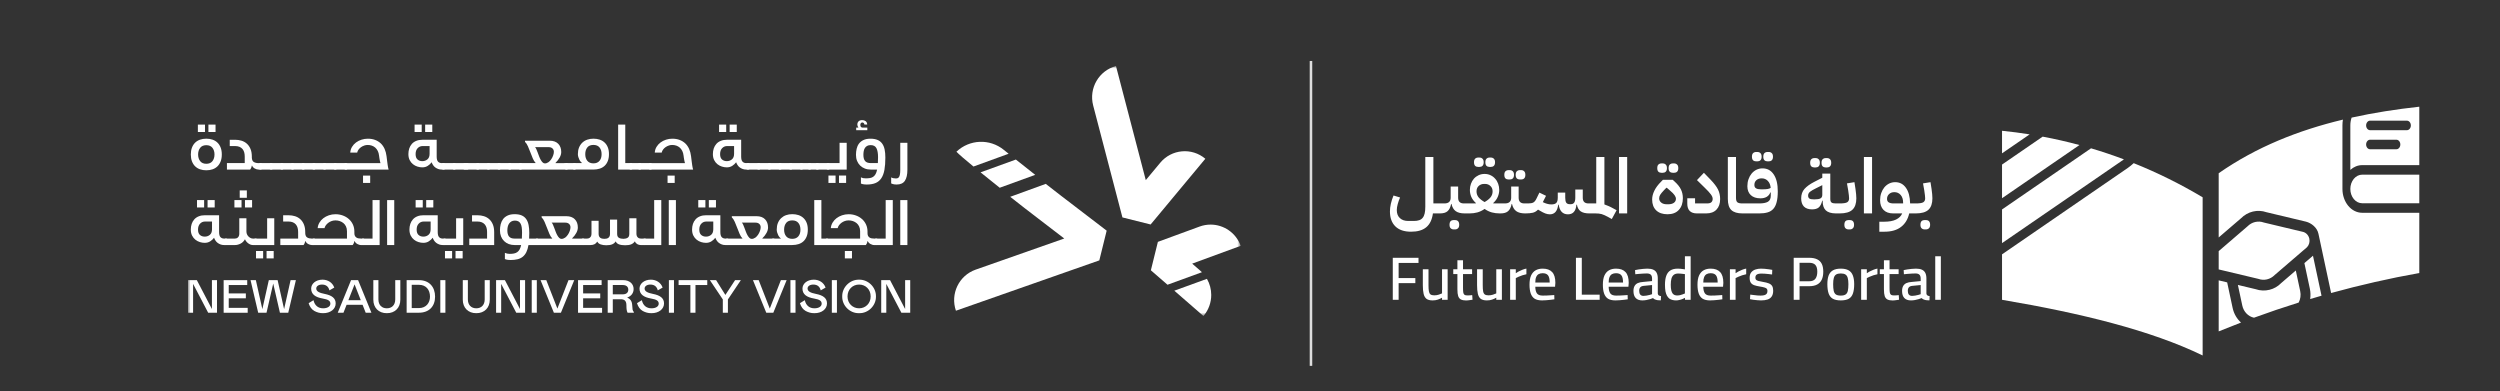 <svg width="492" height="77" viewBox="0 0 492 77" fill="none" xmlns="http://www.w3.org/2000/svg">
<rect x="0" y="0" width="492" height="77" fill="#333333" stroke="none"/>
<path d="M258 12V72" stroke="#DEDEDE" stroke-width="0.5"/>
<mask id="mask0_207_41" style="mask-type:luminance" maskUnits="userSpaceOnUse" x="37" y="13" width="208" height="50">
<path d="M244.17 13H37V62.188H244.17V13Z" fill="white"/>
</mask>
<g mask="url(#mask0_207_41)">
<path d="M38.001 61.546H37V55.131H38.739L41.706 60.82V55.131H42.706V61.546H40.968L38.001 55.866V61.546Z" fill="white"/>
<path d="M48.654 55.131V56.094H45.014V57.745H48.383V58.708H45.014V60.587H48.746V61.551H44.013V55.135H48.654V55.131Z" fill="white"/>
<path d="M49.308 55.131H50.353L51.629 60.838L52.904 55.131H54.635L55.911 60.838L57.187 55.131H58.231L56.728 61.546H55.089L53.77 55.8L52.45 61.546H50.812L49.308 55.131Z" fill="white"/>
<path d="M62.238 56.781C62.238 57.366 62.885 57.643 63.868 57.837C65.332 58.123 66.061 58.691 66.061 59.716C66.061 60.816 65.052 61.639 63.575 61.639C62.968 61.639 62.4 61.493 61.867 61.199C61.338 60.895 60.967 60.394 60.739 59.667L61.696 59.074C61.924 60.108 62.605 60.675 63.588 60.675C64.454 60.675 65.017 60.301 65.017 59.76C65.017 59.219 64.606 58.937 63.514 58.752C62.05 58.497 61.238 57.916 61.238 56.79C61.238 55.848 62.138 55.039 63.466 55.039C64.532 55.039 65.432 55.606 65.786 56.596L64.829 57.146C64.654 56.411 64.165 56.002 63.374 56.002C62.684 56.002 62.238 56.341 62.238 56.781Z" fill="white"/>
<path d="M69.089 55.131H70.474L73.096 61.546H71.969L71.357 59.989H68.207L67.595 61.546H66.468L69.089 55.131ZM70.999 59.073L69.78 55.967L68.561 59.073H70.999Z" fill="white"/>
<path d="M74.472 55.131V58.924C74.472 60.032 75.145 60.675 76.128 60.675C77.111 60.675 77.784 60.032 77.784 58.924V55.131H78.785V58.981C78.785 60.556 77.749 61.639 76.128 61.639C74.507 61.639 73.472 60.556 73.472 58.981V55.131H74.472Z" fill="white"/>
<path d="M80.026 55.131H82.438C84.496 55.131 85.623 56.486 85.623 58.383C85.623 60.279 84.457 61.542 82.438 61.542H80.026V55.127V55.131ZM81.027 60.631H82.438C83.85 60.631 84.623 59.606 84.623 58.387C84.623 57.041 83.867 56.05 82.438 56.05H81.027V60.631Z" fill="white"/>
<path d="M86.654 55.131H87.655V61.546H86.654V55.131Z" fill="white"/>
<path d="M92.077 55.131V58.924C92.077 60.032 92.749 60.675 93.733 60.675C94.716 60.675 95.389 60.032 95.389 58.924V55.131H96.389V58.981C96.389 60.556 95.354 61.639 93.733 61.639C92.112 61.639 91.076 60.556 91.076 58.981V55.131H92.077Z" fill="white"/>
<path d="M98.631 61.546H97.63V55.131H99.369L102.336 60.82V55.131H103.337V61.546H101.598L98.631 55.866V61.546Z" fill="white"/>
<path d="M104.644 55.131H105.644V61.546H104.644V55.131Z" fill="white"/>
<path d="M111.883 55.131H113.011L110.389 61.546H109.004L106.382 55.131H107.51L109.694 60.728L111.879 55.131H111.883Z" fill="white"/>
<path d="M118.399 55.131V56.094H114.759V57.745H118.128V58.708H114.759V60.587H118.49V61.551H113.758V55.135H118.399V55.131Z" fill="white"/>
<path d="M123.511 61.546C123.428 61.392 123.376 61.207 123.336 61.014C123.301 60.811 123.279 60.499 123.279 60.081C123.279 59.192 122.877 58.889 122.143 58.889H120.597V61.546H119.596V55.131H122.646C123.93 55.131 124.695 55.892 124.695 56.873C124.695 57.687 124.223 58.286 123.419 58.567C124.04 58.814 124.385 59.271 124.42 60.09C124.437 60.464 124.464 60.741 124.494 60.926C124.529 61.102 124.612 61.264 124.739 61.401V61.546H123.511ZM122.554 57.925C123.245 57.925 123.647 57.595 123.647 57.01C123.647 56.425 123.245 56.094 122.554 56.094H120.597V57.925H122.554Z" fill="white"/>
<path d="M126.858 56.781C126.858 57.366 127.505 57.643 128.488 57.837C129.951 58.123 130.681 58.691 130.681 59.716C130.681 60.816 129.672 61.639 128.195 61.639C127.588 61.639 127.019 61.493 126.486 61.199C125.958 60.895 125.586 60.394 125.359 59.667L126.316 59.074C126.543 60.108 127.225 60.675 128.208 60.675C129.073 60.675 129.637 60.301 129.637 59.76C129.637 59.219 129.226 58.937 128.134 58.752C126.67 58.497 125.857 57.916 125.857 56.79C125.857 55.848 126.757 55.039 128.086 55.039C129.152 55.039 130.052 55.606 130.406 56.596L129.449 57.146C129.274 56.411 128.785 56.002 127.994 56.002C127.303 56.002 126.858 56.341 126.858 56.781Z" fill="white"/>
<path d="M131.638 55.131H132.639V61.546H131.638V55.131Z" fill="white"/>
<path d="M139.189 56.094H136.869V61.546H135.869V56.094H133.548V55.131H139.189V56.094Z" fill="white"/>
<path d="M142.754 58.044L144.663 55.131H145.8L143.252 58.933V61.542H142.251V58.933L139.704 55.131H140.932L142.754 58.044Z" fill="white"/>
<path d="M153.683 55.131H154.81L152.189 61.546H150.803L148.182 55.131H149.309L151.494 60.728L153.678 55.131H153.683Z" fill="white"/>
<path d="M155.557 55.131H156.557V61.546H155.557V55.131Z" fill="white"/>
<path d="M158.93 56.781C158.93 57.366 159.577 57.643 160.56 57.837C162.024 58.123 162.753 58.691 162.753 59.716C162.753 60.816 161.744 61.639 160.267 61.639C159.655 61.639 159.092 61.493 158.554 61.199C158.026 60.895 157.654 60.394 157.427 59.667L158.384 59.074C158.611 60.108 159.293 60.675 160.276 60.675C161.141 60.675 161.705 60.301 161.705 59.76C161.705 59.219 161.294 58.937 160.202 58.752C158.738 58.497 157.925 57.916 157.925 56.79C157.925 55.848 158.825 55.039 160.154 55.039C161.22 55.039 162.12 55.606 162.474 56.596L161.517 57.146C161.342 56.411 160.853 56.002 160.062 56.002C159.371 56.002 158.926 56.341 158.926 56.781H158.93Z" fill="white"/>
<path d="M163.706 55.131H164.707V61.546H163.706V55.131Z" fill="white"/>
<path d="M172.388 58.338C172.423 60.142 170.885 61.674 169.068 61.639C167.245 61.674 165.712 60.147 165.747 58.338C165.712 56.543 167.25 55.003 169.068 55.038C170.885 55.003 172.423 56.543 172.388 58.338ZM171.345 58.338C171.345 56.957 170.353 56.002 169.068 56.002C167.783 56.002 166.791 56.974 166.791 58.347C166.791 59.72 167.809 60.675 169.068 60.675C170.326 60.675 171.345 59.72 171.345 58.338Z" fill="white"/>
<path d="M174.424 61.546H173.424V55.131H175.163L178.129 60.82V55.131H179.131V61.546H177.391L174.424 55.866V61.546Z" fill="white"/>
<path d="M198.5 30.257L191.578 32.774C189.897 31.392 188.682 30.341 188.223 29.857C190.805 27.41 194.768 27.248 197.53 29.478C197.84 29.729 198.164 29.989 198.5 30.262V30.257Z" fill="white"/>
<path d="M203.731 34.411L196.744 36.95C195.389 35.876 194.113 34.846 192.972 33.918L199.925 31.397C201.1 32.334 202.376 33.346 203.731 34.411Z" fill="white"/>
<path d="M217.791 45.398L216.345 51.245L188.126 61.15C186.982 57.841 188.716 54.224 192.003 53.067L209.445 46.938C206.23 44.434 202.655 41.79 198.81 38.731L205.805 36.184C209.752 39.29 213.543 42.102 217.786 45.389L217.791 45.398Z" fill="white"/>
<path d="M215.134 20.753L220.893 42.788L226.442 44.179L237.208 31.243C234.543 28.99 230.567 29.342 228.334 32.03L225.49 35.449L219.625 13C216.261 13.893 214.251 17.36 215.134 20.753Z" fill="white"/>
<path d="M237.523 54.871C238.087 55.848 238.372 56.944 238.372 58.052C238.372 59.522 237.864 60.996 236.838 62.193L231.105 57.208L237.523 54.876V54.871Z" fill="white"/>
<path d="M236.537 53.573L229.764 56.037L226.491 53.194L227.871 47.598L236.086 44.584C236.798 44.324 237.529 44.201 238.25 44.201C240.818 44.201 243.235 45.798 244.17 48.376L234.623 51.883L236.187 53.247C236.309 53.353 236.426 53.467 236.541 53.577L236.537 53.573Z" fill="white"/>
<path d="M43.428 31.753C43.279 32.141 43.074 32.466 42.807 32.726C42.541 32.986 42.222 33.183 41.851 33.315C41.479 33.447 41.06 33.514 40.601 33.514C40.142 33.514 39.727 33.447 39.356 33.315C38.984 33.183 38.665 32.986 38.399 32.726C38.132 32.466 37.927 32.141 37.778 31.753C37.63 31.366 37.555 30.917 37.555 30.403C37.555 29.888 37.63 29.443 37.778 29.052C37.927 28.665 38.132 28.339 38.399 28.079C38.665 27.82 38.984 27.622 39.356 27.49C39.727 27.358 40.142 27.292 40.601 27.292C41.06 27.292 41.475 27.358 41.851 27.49C42.222 27.622 42.541 27.82 42.807 28.079C43.074 28.339 43.279 28.665 43.428 29.052C43.577 29.439 43.651 29.888 43.651 30.403C43.651 30.917 43.577 31.362 43.428 31.753ZM40.343 24.524V25.972H38.941V24.524H40.343ZM39.395 31.714C39.666 32.061 40.068 32.233 40.601 32.233C41.134 32.233 41.536 32.061 41.807 31.714C42.078 31.366 42.213 30.931 42.213 30.403C42.213 29.875 42.078 29.439 41.807 29.091C41.536 28.744 41.134 28.572 40.601 28.572C40.068 28.572 39.666 28.744 39.395 29.091C39.124 29.439 38.989 29.875 38.989 30.403C38.989 30.931 39.124 31.366 39.395 31.714ZM42.419 24.524V25.972H41.016V24.524H42.419Z" fill="white"/>
<path d="M51.437 32.123C51.489 32.141 51.515 32.189 51.515 32.273V33.236C51.515 33.329 51.428 33.373 51.258 33.373H50.864C50.751 33.373 50.628 33.355 50.502 33.315C50.375 33.28 50.253 33.227 50.135 33.161C50.017 33.095 49.912 33.016 49.82 32.919C49.728 32.823 49.658 32.717 49.61 32.594H49.562C49.545 32.686 49.514 32.801 49.466 32.946C49.418 33.091 49.335 33.232 49.221 33.373H44.66V32.097H48.164V30.799C48.164 30.499 48.129 30.227 48.059 29.976C47.989 29.725 47.876 29.509 47.723 29.325C47.565 29.144 47.369 28.999 47.133 28.898C46.897 28.797 46.608 28.744 46.272 28.744H45.215V27.507H46.272C46.722 27.507 47.146 27.569 47.544 27.692C47.941 27.815 48.291 28.013 48.588 28.282C48.885 28.55 49.125 28.893 49.3 29.316C49.475 29.738 49.562 30.244 49.562 30.838V31.036C49.58 31.459 49.711 31.74 49.956 31.885C50.2 32.031 50.51 32.101 50.877 32.101H51.258C51.323 32.101 51.384 32.11 51.437 32.127V32.123Z" fill="white"/>
<path d="M51 33.236V32.273C51 32.189 51.026 32.141 51.078 32.123C51.131 32.105 51.192 32.097 51.258 32.097H53.359C53.538 32.097 53.63 32.141 53.63 32.233V33.197C53.63 33.28 53.604 33.329 53.551 33.346C53.499 33.364 53.434 33.373 53.359 33.373H51.258C51.087 33.373 51 33.329 51 33.236Z" fill="white"/>
<path d="M53.101 33.236V32.273C53.101 32.189 53.127 32.141 53.18 32.123C53.232 32.105 53.293 32.097 53.359 32.097H55.461C55.64 32.097 55.731 32.141 55.731 32.233V33.197C55.731 33.28 55.705 33.329 55.653 33.346C55.6 33.364 55.535 33.373 55.461 33.373H53.359C53.188 33.373 53.101 33.329 53.101 33.236Z" fill="white"/>
<path d="M55.203 33.236V32.273C55.203 32.189 55.23 32.141 55.282 32.123C55.334 32.105 55.396 32.097 55.461 32.097H57.563C57.742 32.097 57.834 32.141 57.834 32.233V33.197C57.834 33.28 57.808 33.329 57.755 33.346C57.703 33.364 57.637 33.373 57.563 33.373H55.461C55.291 33.373 55.203 33.329 55.203 33.236Z" fill="white"/>
<path d="M57.305 33.236V32.273C57.305 32.189 57.331 32.141 57.383 32.123C57.436 32.105 57.497 32.097 57.562 32.097H59.664C59.843 32.097 59.935 32.141 59.935 32.233V33.197C59.935 33.28 59.909 33.329 59.856 33.346C59.804 33.364 59.738 33.373 59.664 33.373H57.562C57.392 33.373 57.305 33.329 57.305 33.236Z" fill="white"/>
<path d="M59.407 33.236V32.273C59.407 32.189 59.433 32.141 59.486 32.123C59.538 32.105 59.599 32.097 59.665 32.097H61.767C61.946 32.097 62.037 32.141 62.037 32.233V33.197C62.037 33.28 62.011 33.329 61.959 33.346C61.906 33.364 61.841 33.373 61.767 33.373H59.665C59.494 33.373 59.407 33.329 59.407 33.236Z" fill="white"/>
<path d="M61.508 33.236V32.273C61.508 32.189 61.535 32.141 61.587 32.123C61.639 32.105 61.7 32.097 61.766 32.097H63.868C64.047 32.097 64.139 32.141 64.139 32.233V33.197C64.139 33.28 64.112 33.329 64.06 33.346C64.008 33.364 63.942 33.373 63.868 33.373H61.766C61.596 33.373 61.508 33.329 61.508 33.236Z" fill="white"/>
<path d="M63.611 33.236V32.273C63.611 32.189 63.637 32.141 63.689 32.123C63.742 32.105 63.803 32.097 63.868 32.097H65.97C66.149 32.097 66.241 32.141 66.241 32.233V33.197C66.241 33.28 66.215 33.329 66.162 33.346C66.11 33.364 66.044 33.373 65.97 33.373H63.868C63.698 33.373 63.611 33.329 63.611 33.236Z" fill="white"/>
<path d="M65.712 33.236V32.273C65.712 32.189 65.738 32.141 65.79 32.123C65.843 32.105 65.904 32.097 65.97 32.097H68.071C68.251 32.097 68.342 32.141 68.342 32.233V33.197C68.342 33.28 68.316 33.329 68.264 33.346C68.211 33.364 68.146 33.373 68.071 33.373H65.97C65.799 33.373 65.712 33.329 65.712 33.236Z" fill="white"/>
<path d="M71.685 28.647C71.453 28.722 71.243 28.827 71.051 28.964C70.859 29.1 70.693 29.259 70.562 29.439C70.426 29.619 70.339 29.817 70.295 30.033H68.932C68.958 29.619 69.072 29.245 69.277 28.907C69.482 28.568 69.745 28.277 70.064 28.04C70.382 27.802 70.745 27.617 71.143 27.49C71.545 27.362 71.956 27.296 72.371 27.296C72.912 27.296 73.397 27.375 73.826 27.538C74.254 27.701 74.625 27.93 74.94 28.225C75.25 28.519 75.499 28.885 75.691 29.307C75.879 29.734 76.006 30.209 76.072 30.737C76.128 31.19 76.172 31.555 76.207 31.833C76.242 32.11 76.272 32.334 76.299 32.515C76.329 32.691 76.356 32.84 76.377 32.968C76.404 33.091 76.434 33.227 76.478 33.377H68.071C67.901 33.377 67.813 33.333 67.813 33.241V32.277C67.813 32.193 67.84 32.145 67.892 32.127C67.944 32.11 68.005 32.101 68.071 32.101H74.879C74.861 32.053 74.839 31.973 74.813 31.872C74.783 31.771 74.756 31.648 74.735 31.511C74.708 31.375 74.686 31.23 74.66 31.08C74.634 30.926 74.617 30.777 74.599 30.627C74.56 30.271 74.472 29.962 74.341 29.703C74.21 29.443 74.049 29.228 73.852 29.052C73.655 28.88 73.428 28.748 73.175 28.66C72.921 28.572 72.655 28.528 72.375 28.528C72.148 28.528 71.916 28.563 71.689 28.638L71.685 28.647ZM72.851 34.552V35.999H71.444V34.552H72.851Z" fill="white"/>
<path d="M86.226 33.254C86.012 33.175 85.824 33.074 85.654 32.946C85.483 32.818 85.344 32.669 85.23 32.493C85.116 32.321 85.02 32.132 84.946 31.934C84.758 32.198 84.509 32.431 84.194 32.633C83.884 32.836 83.522 32.937 83.111 32.937C82.801 32.937 82.482 32.889 82.158 32.787C81.835 32.686 81.538 32.532 81.276 32.321C81.009 32.11 80.791 31.841 80.624 31.511C80.459 31.181 80.371 30.785 80.371 30.323C80.371 29.927 80.428 29.558 80.541 29.215C80.655 28.871 80.83 28.572 81.057 28.317C81.284 28.062 81.577 27.859 81.931 27.719C82.285 27.573 82.691 27.503 83.159 27.503H85.938V30.807C85.938 31.287 86.025 31.621 86.204 31.811C86.379 32 86.624 32.097 86.934 32.097H87.279C87.345 32.097 87.406 32.105 87.458 32.123C87.511 32.141 87.537 32.189 87.537 32.273V33.236C87.537 33.329 87.45 33.373 87.279 33.373H86.934C86.672 33.373 86.436 33.333 86.222 33.254H86.226ZM82.993 24.524V25.972H81.59V24.524H82.993ZM84.124 31.358C84.404 31.12 84.544 30.755 84.544 30.266V28.744H83.168C82.783 28.744 82.455 28.885 82.189 29.166C81.922 29.448 81.791 29.835 81.791 30.328C81.791 30.821 81.918 31.168 82.171 31.388C82.425 31.608 82.739 31.714 83.12 31.714C83.5 31.714 83.849 31.595 84.129 31.353L84.124 31.358ZM85.073 24.524V25.972H83.67V24.524H85.073Z" fill="white"/>
<path d="M87.026 33.236V32.273C87.026 32.189 87.053 32.141 87.105 32.123C87.157 32.105 87.219 32.097 87.284 32.097H89.386C89.565 32.097 89.657 32.141 89.657 32.233V33.197C89.657 33.28 89.631 33.329 89.578 33.346C89.526 33.364 89.46 33.373 89.386 33.373H87.284C87.114 33.373 87.026 33.329 87.026 33.236Z" fill="white"/>
<path d="M89.128 33.236V32.273C89.128 32.189 89.154 32.141 89.206 32.123C89.259 32.105 89.32 32.097 89.386 32.097H91.487C91.666 32.097 91.758 32.141 91.758 32.233V33.197C91.758 33.28 91.732 33.329 91.68 33.346C91.627 33.364 91.561 33.373 91.487 33.373H89.386C89.215 33.373 89.128 33.329 89.128 33.236Z" fill="white"/>
<path d="M91.229 33.236V32.273C91.229 32.189 91.255 32.141 91.308 32.123C91.36 32.105 91.421 32.097 91.487 32.097H91.906C92.085 32.097 92.177 32.141 92.177 32.233V33.197C92.177 33.28 92.151 33.329 92.099 33.346C92.046 33.364 91.981 33.373 91.906 33.373H91.487C91.316 33.373 91.229 33.329 91.229 33.236Z" fill="white"/>
<path d="M91.649 33.236V32.273C91.649 32.189 91.675 32.141 91.728 32.123C91.78 32.105 91.841 32.097 91.907 32.097H94.009C94.188 32.097 94.28 32.141 94.28 32.233V33.197C94.28 33.28 94.253 33.329 94.201 33.346C94.148 33.364 94.083 33.373 94.009 33.373H91.907C91.737 33.373 91.649 33.329 91.649 33.236Z" fill="white"/>
<path d="M93.751 33.236V32.273C93.751 32.189 93.777 32.141 93.829 32.123C93.882 32.105 93.943 32.097 94.008 32.097H96.11C96.289 32.097 96.381 32.141 96.381 32.233V33.197C96.381 33.28 96.355 33.329 96.302 33.346C96.25 33.364 96.184 33.373 96.11 33.373H94.008C93.838 33.373 93.751 33.329 93.751 33.236Z" fill="white"/>
<path d="M95.853 33.236V32.273C95.853 32.189 95.879 32.141 95.931 32.123C95.984 32.105 96.045 32.097 96.111 32.097H98.212C98.391 32.097 98.483 32.141 98.483 32.233V33.197C98.483 33.28 98.457 33.329 98.405 33.346C98.352 33.364 98.287 33.373 98.212 33.373H96.111C95.94 33.373 95.853 33.329 95.853 33.236Z" fill="white"/>
<path d="M97.954 33.236V32.273C97.954 32.189 97.98 32.141 98.033 32.123C98.085 32.105 98.146 32.097 98.212 32.097H100.314C100.493 32.097 100.584 32.141 100.584 32.233V33.197C100.584 33.28 100.558 33.329 100.506 33.346C100.453 33.364 100.388 33.373 100.314 33.373H98.212C98.041 33.373 97.954 33.329 97.954 33.236Z" fill="white"/>
<path d="M100.056 33.236V32.273C100.056 32.189 100.082 32.141 100.135 32.123C100.187 32.105 100.248 32.097 100.314 32.097H102.416C102.595 32.097 102.687 32.141 102.687 32.233V33.197C102.687 33.28 102.66 33.329 102.608 33.346C102.556 33.364 102.49 33.373 102.416 33.373H100.314C100.144 33.373 100.056 33.329 100.056 33.236Z" fill="white"/>
<path d="M105.4 32.048C105.194 31.841 105.011 31.551 104.854 31.177C104.692 30.803 104.539 30.412 104.386 30.002C104.233 29.593 104.076 29.197 103.906 28.814C103.74 28.431 103.543 28.132 103.32 27.916V27.692H108.188C108.909 27.692 109.464 27.895 109.861 28.299C110.254 28.704 110.451 29.245 110.451 29.919C110.451 30.266 110.35 30.623 110.149 30.988C109.949 31.353 109.678 31.709 109.332 32.044V32.105H109.826C110.058 32.105 110.289 32.105 110.534 32.101C110.774 32.101 110.993 32.097 111.181 32.097H111.478C111.543 32.097 111.605 32.105 111.657 32.123C111.709 32.141 111.736 32.189 111.736 32.273V33.236C111.736 33.329 111.648 33.373 111.478 33.373H102.42C102.249 33.373 102.162 33.329 102.162 33.236V32.273C102.162 32.189 102.188 32.141 102.241 32.123C102.293 32.105 102.354 32.097 102.42 32.097H105.404V32.048H105.4ZM107.921 31.938C108.135 31.78 108.319 31.586 108.48 31.349C108.642 31.115 108.769 30.86 108.86 30.592C108.957 30.323 109 30.081 109 29.866C109 29.602 108.909 29.386 108.729 29.215C108.55 29.047 108.306 28.959 108.004 28.959H105.299C105.391 29.043 105.474 29.179 105.557 29.373C105.64 29.567 105.723 29.782 105.815 30.015C105.907 30.249 105.998 30.495 106.09 30.75C106.186 31.005 106.287 31.239 106.405 31.441C106.518 31.648 106.645 31.819 106.781 31.956C106.916 32.092 107.065 32.158 107.231 32.158C107.475 32.158 107.707 32.079 107.921 31.925V31.938Z" fill="white"/>
<path d="M111.216 33.236V32.273C111.216 32.189 111.242 32.141 111.294 32.123C111.347 32.105 111.408 32.097 111.473 32.097H113.042C113.221 32.097 113.313 32.141 113.313 32.233V33.197C113.313 33.28 113.287 33.329 113.234 33.346C113.182 33.364 113.116 33.373 113.042 33.373H111.473C111.303 33.373 111.216 33.329 111.216 33.236Z" fill="white"/>
<path d="M112.784 33.236V32.273C112.784 32.189 112.81 32.141 112.863 32.123C112.915 32.105 112.976 32.097 113.042 32.097H114.528V32.048C114.453 32.009 114.37 31.929 114.274 31.82C114.178 31.709 114.095 31.573 114.016 31.419C113.938 31.261 113.872 31.089 113.815 30.904C113.759 30.719 113.728 30.53 113.728 30.341C113.728 29.844 113.802 29.413 113.955 29.034C114.108 28.66 114.318 28.343 114.593 28.079C114.868 27.82 115.192 27.622 115.563 27.49C115.934 27.358 116.345 27.292 116.787 27.292C117.228 27.292 117.639 27.353 118.01 27.477C118.381 27.6 118.705 27.789 118.98 28.044C119.255 28.299 119.469 28.616 119.618 28.999C119.771 29.378 119.845 29.826 119.845 30.337C119.845 30.847 119.771 31.296 119.622 31.674C119.474 32.053 119.268 32.369 119.002 32.62C118.735 32.871 118.412 33.06 118.036 33.183C117.66 33.307 117.241 33.368 116.782 33.368H113.033C112.863 33.368 112.775 33.324 112.775 33.232L112.784 33.236ZM115.585 29.021C115.314 29.355 115.179 29.795 115.179 30.341C115.179 30.887 115.314 31.322 115.589 31.652C115.865 31.982 116.262 32.149 116.787 32.149C117.311 32.149 117.709 31.982 117.984 31.652C118.259 31.322 118.394 30.887 118.394 30.341C118.394 29.795 118.259 29.355 117.988 29.021C117.717 28.687 117.315 28.52 116.782 28.52C116.249 28.52 115.847 28.687 115.576 29.021H115.585Z" fill="white"/>
<path d="M124.337 32.123C124.39 32.141 124.416 32.189 124.416 32.273V33.236C124.416 33.329 124.328 33.373 124.158 33.373H121.65V24.524H123.053V32.097H124.158C124.224 32.097 124.285 32.105 124.337 32.123Z" fill="white"/>
<path d="M123.9 33.236V32.273C123.9 32.189 123.926 32.141 123.978 32.123C124.031 32.105 124.092 32.097 124.158 32.097H125.892C126.071 32.097 126.163 32.141 126.163 32.233V33.197C126.163 33.28 126.137 33.329 126.085 33.346C126.032 33.364 125.966 33.373 125.892 33.373H124.158C123.987 33.373 123.9 33.329 123.9 33.236Z" fill="white"/>
<path d="M125.635 33.236V32.273C125.635 32.189 125.661 32.141 125.713 32.123C125.766 32.105 125.827 32.097 125.892 32.097H127.994C128.173 32.097 128.265 32.141 128.265 32.233V33.197C128.265 33.28 128.239 33.329 128.186 33.346C128.134 33.364 128.068 33.373 127.994 33.373H125.892C125.722 33.373 125.635 33.329 125.635 33.236Z" fill="white"/>
<path d="M131.612 28.647C131.38 28.722 131.171 28.827 130.978 28.964C130.786 29.1 130.62 29.259 130.489 29.439C130.353 29.619 130.266 29.817 130.222 30.033H128.859C128.885 29.619 128.999 29.245 129.204 28.907C129.41 28.568 129.672 28.277 129.991 28.04C130.31 27.802 130.672 27.617 131.07 27.49C131.472 27.362 131.883 27.296 132.298 27.296C132.84 27.296 133.325 27.375 133.753 27.538C134.181 27.701 134.553 27.93 134.867 28.225C135.177 28.519 135.426 28.885 135.619 29.307C135.807 29.734 135.933 30.209 135.999 30.737C136.056 31.19 136.099 31.555 136.134 31.833C136.169 32.11 136.2 32.334 136.226 32.515C136.257 32.691 136.283 32.84 136.305 32.968C136.331 33.091 136.362 33.227 136.405 33.377H127.998C127.828 33.377 127.74 33.333 127.74 33.241V32.277C127.74 32.193 127.767 32.145 127.819 32.127C127.872 32.11 127.933 32.101 127.998 32.101H134.806C134.788 32.053 134.767 31.973 134.74 31.872C134.71 31.771 134.684 31.648 134.662 31.511C134.636 31.375 134.614 31.23 134.587 31.08C134.561 30.926 134.544 30.777 134.526 30.627C134.487 30.271 134.4 29.962 134.268 29.703C134.137 29.443 133.976 29.228 133.779 29.052C133.583 28.88 133.355 28.748 133.102 28.66C132.848 28.572 132.582 28.528 132.302 28.528C132.075 28.528 131.843 28.563 131.616 28.638L131.612 28.647ZM132.779 34.552V35.999H131.376V34.552H132.779Z" fill="white"/>
<path d="M146.15 33.254C145.936 33.175 145.748 33.074 145.578 32.946C145.407 32.818 145.267 32.669 145.154 32.493C145.04 32.321 144.944 32.132 144.87 31.934C144.682 32.198 144.433 32.431 144.118 32.633C143.808 32.836 143.445 32.937 143.034 32.937C142.724 32.937 142.405 32.889 142.082 32.787C141.759 32.686 141.461 32.532 141.199 32.321C140.933 32.11 140.714 31.841 140.548 31.511C140.382 31.181 140.295 30.785 140.295 30.323C140.295 29.927 140.352 29.558 140.465 29.215C140.579 28.871 140.754 28.572 140.981 28.317C141.208 28.062 141.501 27.859 141.855 27.719C142.209 27.573 142.615 27.503 143.082 27.503H145.861V30.807C145.861 31.287 145.949 31.621 146.128 31.811C146.303 32 146.547 32.097 146.858 32.097H147.203C147.268 32.097 147.33 32.105 147.382 32.123C147.434 32.141 147.461 32.189 147.461 32.273V33.236C147.461 33.329 147.373 33.373 147.203 33.373H146.858C146.596 33.373 146.36 33.333 146.145 33.254H146.15ZM142.916 24.524V25.972H141.514V24.524H142.916ZM144.048 31.358C144.328 31.12 144.468 30.755 144.468 30.266V28.744H143.091C142.707 28.744 142.379 28.885 142.112 29.166C141.846 29.448 141.715 29.835 141.715 30.328C141.715 30.821 141.842 31.168 142.095 31.388C142.348 31.608 142.663 31.714 143.043 31.714C143.423 31.714 143.773 31.595 144.053 31.353L144.048 31.358ZM144.996 24.524V25.972H143.594V24.524H144.996Z" fill="white"/>
<path d="M146.948 33.236V32.273C146.948 32.189 146.974 32.141 147.027 32.123C147.079 32.105 147.141 32.097 147.206 32.097H149.308C149.487 32.097 149.579 32.141 149.579 32.233V33.197C149.579 33.28 149.552 33.329 149.5 33.346C149.448 33.364 149.382 33.373 149.308 33.373H147.206C147.036 33.373 146.948 33.329 146.948 33.236Z" fill="white"/>
<path d="M149.051 33.236V32.273C149.051 32.189 149.077 32.141 149.129 32.123C149.182 32.105 149.243 32.097 149.308 32.097H151.41C151.589 32.097 151.681 32.141 151.681 32.233V33.197C151.681 33.28 151.655 33.329 151.602 33.346C151.55 33.364 151.484 33.373 151.41 33.373H149.308C149.138 33.373 149.051 33.329 149.051 33.236Z" fill="white"/>
<path d="M151.153 33.236V32.273C151.153 32.189 151.179 32.141 151.231 32.123C151.284 32.105 151.345 32.097 151.411 32.097H153.512C153.691 32.097 153.783 32.141 153.783 32.233V33.197C153.783 33.28 153.757 33.329 153.705 33.346C153.652 33.364 153.587 33.373 153.512 33.373H151.411C151.24 33.373 151.153 33.329 151.153 33.236Z" fill="white"/>
<path d="M153.254 33.236V32.273C153.254 32.189 153.28 32.141 153.333 32.123C153.385 32.105 153.446 32.097 153.512 32.097H155.614C155.793 32.097 155.885 32.141 155.885 32.233V33.197C155.885 33.28 155.858 33.329 155.806 33.346C155.754 33.364 155.688 33.373 155.614 33.373H153.512C153.342 33.373 153.254 33.329 153.254 33.236Z" fill="white"/>
<path d="M155.355 33.236V32.273C155.355 32.189 155.382 32.141 155.434 32.123C155.487 32.105 155.548 32.097 155.613 32.097H157.715C157.894 32.097 157.986 32.141 157.986 32.233V33.197C157.986 33.28 157.96 33.329 157.907 33.346C157.855 33.364 157.789 33.373 157.715 33.373H155.613C155.443 33.373 155.355 33.329 155.355 33.236Z" fill="white"/>
<path d="M157.458 33.236V32.273C157.458 32.189 157.484 32.141 157.536 32.123C157.589 32.105 157.65 32.097 157.715 32.097H159.319C159.498 32.097 159.59 32.141 159.59 32.233V33.197C159.59 33.28 159.564 33.329 159.511 33.346C159.459 33.364 159.393 33.373 159.319 33.373H157.715C157.545 33.373 157.458 33.329 157.458 33.236Z" fill="white"/>
<path d="M159.061 33.236V32.273C159.061 32.189 159.087 32.141 159.14 32.123C159.192 32.105 159.253 32.097 159.319 32.097H160.848C161.027 32.097 161.119 32.141 161.119 32.233V33.197C161.119 33.28 161.093 33.329 161.04 33.346C160.988 33.364 160.922 33.373 160.848 33.373H159.319C159.148 33.373 159.061 33.329 159.061 33.236Z" fill="white"/>
<path d="M160.591 33.236V32.273C160.591 32.189 160.617 32.141 160.67 32.123C160.722 32.105 160.783 32.097 160.849 32.097H162.951C163.13 32.097 163.221 32.141 163.221 32.233V33.197C163.221 33.28 163.195 33.329 163.143 33.346C163.09 33.364 163.025 33.373 162.951 33.373H160.849C160.678 33.373 160.591 33.329 160.591 33.236Z" fill="white"/>
<path d="M165.227 28.101H166.63V33.373H162.955C162.784 33.373 162.697 33.329 162.697 33.236V32.273C162.697 32.189 162.723 32.141 162.776 32.123C162.828 32.105 162.889 32.097 162.955 32.097H165.227V28.097V28.101ZM164.44 34.547V35.995H163.038V34.547H164.44ZM166.516 34.547V35.995H165.113V34.547H166.516Z" fill="white"/>
<path d="M171.19 35.045C171.436 35.005 171.654 34.921 171.837 34.798C172.022 34.675 172.178 34.499 172.31 34.27C172.441 34.041 172.541 33.742 172.615 33.373H171.388C170.955 33.373 170.557 33.307 170.204 33.17C169.845 33.034 169.539 32.836 169.277 32.581C169.015 32.325 168.814 32.017 168.67 31.665C168.526 31.313 168.456 30.913 168.456 30.477C168.456 30.064 168.5 29.668 168.587 29.285C168.674 28.902 168.823 28.563 169.041 28.268C169.26 27.974 169.553 27.741 169.92 27.564C170.286 27.389 170.75 27.296 171.309 27.296C171.868 27.296 172.331 27.38 172.712 27.543C173.087 27.705 173.388 27.947 173.617 28.268C173.844 28.585 174.001 28.973 174.097 29.43C174.193 29.888 174.237 30.411 174.237 30.997C174.237 31.956 174.176 32.77 174.054 33.439C173.93 34.112 173.726 34.662 173.432 35.093C173.14 35.524 172.764 35.832 172.297 36.026C171.829 36.219 171.253 36.316 170.562 36.316C170.391 36.316 170.234 36.307 170.095 36.29C169.954 36.272 169.837 36.255 169.736 36.228C169.622 36.193 169.518 36.162 169.43 36.127V34.904C169.561 34.97 169.697 35.018 169.841 35.053C169.985 35.084 170.164 35.102 170.374 35.102C170.675 35.102 170.951 35.08 171.196 35.04L171.19 35.045ZM168.919 25.118V25.07C168.862 25.004 168.814 24.92 168.779 24.823C168.744 24.722 168.722 24.63 168.722 24.537C168.722 24.247 168.81 24.027 168.98 23.868C169.151 23.71 169.395 23.635 169.705 23.635C169.941 23.635 170.16 23.701 170.352 23.838C170.545 23.974 170.65 24.198 170.667 24.511H170.112C170.103 24.396 170.064 24.3 169.99 24.221C169.916 24.141 169.824 24.102 169.705 24.102C169.588 24.102 169.496 24.146 169.422 24.234C169.347 24.322 169.312 24.441 169.312 24.599C169.312 24.757 169.352 24.881 169.435 24.977C169.518 25.074 169.631 25.118 169.78 25.118H170.688V25.624H168.499V25.118H168.919ZM170.269 31.714C170.505 31.969 170.881 32.097 171.388 32.097H172.764C172.791 31.749 172.799 31.362 172.799 30.935C172.799 30.16 172.694 29.571 172.484 29.166C172.274 28.761 171.894 28.559 171.348 28.559C171.068 28.559 170.837 28.612 170.654 28.713C170.471 28.814 170.322 28.955 170.212 29.127C170.103 29.298 170.024 29.505 169.981 29.738C169.937 29.971 169.916 30.218 169.916 30.473C169.916 31.041 170.034 31.454 170.274 31.709L170.269 31.714Z" fill="white"/>
<path d="M176.669 35.058C176.774 35.018 176.866 34.935 176.94 34.816C177.014 34.697 177.071 34.525 177.111 34.301C177.15 34.077 177.172 33.786 177.172 33.421V28.101H178.575V33.421C178.575 34.354 178.413 35.071 178.09 35.568C177.766 36.065 177.22 36.316 176.451 36.316C176.28 36.316 176.127 36.307 175.997 36.285C175.866 36.264 175.757 36.237 175.665 36.206C175.56 36.171 175.463 36.136 175.381 36.096V34.908C175.633 35.049 175.94 35.119 176.302 35.119C176.442 35.119 176.564 35.097 176.669 35.058Z" fill="white"/>
<path d="M43.406 48.108C43.192 48.029 43.004 47.928 42.834 47.8C42.663 47.673 42.523 47.523 42.41 47.347C42.296 47.175 42.2 46.986 42.126 46.788C41.938 47.052 41.689 47.286 41.374 47.488C41.064 47.69 40.701 47.792 40.29 47.792C39.98 47.792 39.661 47.743 39.338 47.642C39.015 47.541 38.717 47.387 38.455 47.175C38.189 46.964 37.97 46.696 37.804 46.366C37.638 46.036 37.551 45.64 37.551 45.178C37.551 44.782 37.608 44.412 37.721 44.069C37.835 43.726 38.01 43.427 38.237 43.172C38.464 42.916 38.757 42.714 39.111 42.573C39.465 42.428 39.871 42.358 40.339 42.358H43.117V45.662C43.117 46.142 43.205 46.476 43.384 46.665C43.559 46.854 43.803 46.951 44.114 46.951H44.459C44.525 46.951 44.586 46.96 44.638 46.978C44.691 46.995 44.717 47.044 44.717 47.127V48.091C44.717 48.183 44.629 48.227 44.459 48.227H44.114C43.852 48.227 43.616 48.188 43.401 48.108H43.406ZM40.172 39.379V40.826H38.77V39.379H40.172ZM41.304 46.212C41.584 45.974 41.724 45.609 41.724 45.121V43.598H40.347C39.963 43.598 39.635 43.739 39.368 44.021C39.102 44.302 38.971 44.69 38.971 45.182C38.971 45.675 39.098 46.023 39.351 46.243C39.604 46.463 39.919 46.568 40.299 46.568C40.679 46.568 41.029 46.45 41.309 46.208L41.304 46.212ZM42.252 39.379V40.826H40.85V39.379H42.252Z" fill="white"/>
<path d="M49.256 48.122C49.095 48.051 48.942 47.959 48.802 47.849C48.662 47.739 48.54 47.616 48.439 47.479C48.339 47.343 48.26 47.211 48.212 47.079C47.998 47.475 47.705 47.765 47.334 47.95C46.962 48.135 46.595 48.227 46.233 48.227H44.463C44.293 48.227 44.205 48.183 44.205 48.091V47.127C44.205 47.044 44.231 46.995 44.284 46.978C44.336 46.96 44.398 46.951 44.463 46.951H46.246C46.329 46.951 46.416 46.938 46.517 46.907C46.613 46.876 46.709 46.828 46.792 46.753C46.875 46.678 46.949 46.582 47.006 46.458C47.063 46.335 47.093 46.177 47.093 45.988V42.956H48.496V45.556C48.496 45.772 48.535 45.965 48.618 46.137C48.702 46.309 48.806 46.458 48.933 46.577C49.06 46.696 49.2 46.788 49.344 46.854C49.492 46.92 49.632 46.951 49.772 46.951H50.301C50.366 46.951 50.428 46.96 50.48 46.978C50.532 46.995 50.559 47.044 50.559 47.127V48.091C50.559 48.183 50.471 48.227 50.301 48.227H49.772C49.593 48.227 49.418 48.192 49.256 48.122ZM47.535 39.379V40.826H46.132V39.379H47.535ZM48.579 37.473V38.921H47.177V37.473H48.579ZM49.61 39.379V40.826H48.208V39.379H49.61Z" fill="white"/>
<path d="M52.573 42.956H53.975V48.227H50.3C50.13 48.227 50.043 48.183 50.043 48.091V47.127C50.043 47.044 50.069 46.995 50.121 46.977C50.174 46.96 50.235 46.951 50.3 46.951H52.573V42.951V42.956ZM51.786 49.402V50.85H50.383V49.402H51.786ZM53.862 49.402V50.85H52.459V49.402H53.862Z" fill="white"/>
<path d="M61.945 46.977C61.998 46.995 62.024 47.044 62.024 47.127V48.091C62.024 48.183 61.936 48.227 61.766 48.227H61.373C61.259 48.227 61.137 48.209 61.01 48.17C60.883 48.135 60.761 48.082 60.643 48.016C60.525 47.95 60.42 47.871 60.328 47.774C60.237 47.677 60.167 47.572 60.119 47.448H60.071C60.053 47.541 60.023 47.655 59.975 47.8C59.926 47.946 59.843 48.086 59.73 48.227H55.168V46.951H58.672V45.653C58.672 45.358 58.638 45.081 58.568 44.83C58.498 44.58 58.384 44.364 58.231 44.179C58.074 43.999 57.877 43.853 57.641 43.752C57.405 43.651 57.117 43.598 56.781 43.598H55.723V42.362H56.781C57.231 42.362 57.654 42.423 58.052 42.547C58.45 42.67 58.799 42.868 59.096 43.136C59.393 43.405 59.634 43.748 59.809 44.17C59.983 44.593 60.071 45.099 60.071 45.693V45.891C60.088 46.313 60.219 46.595 60.464 46.74C60.709 46.885 61.019 46.956 61.386 46.956H61.766C61.832 46.956 61.893 46.964 61.945 46.982V46.977Z" fill="white"/>
<path d="M68.28 45.477C68.28 45.13 68.215 44.826 68.088 44.562C67.961 44.298 67.795 44.078 67.585 43.906C67.376 43.735 67.135 43.603 66.865 43.51C66.594 43.418 66.31 43.374 66.017 43.374C65.755 43.374 65.501 43.418 65.261 43.502C65.021 43.59 64.802 43.704 64.61 43.849C64.418 43.994 64.256 44.157 64.125 44.337C63.994 44.518 63.907 44.703 63.867 44.896H62.517C62.547 44.509 62.666 44.148 62.862 43.814C63.059 43.48 63.317 43.189 63.631 42.947C63.946 42.705 64.308 42.511 64.719 42.371C65.13 42.23 65.562 42.159 66.021 42.159C66.528 42.159 67.009 42.243 67.459 42.406C67.909 42.569 68.306 42.802 68.643 43.101C68.984 43.396 69.25 43.757 69.447 44.179C69.644 44.602 69.74 45.072 69.74 45.592V45.886C69.74 46.102 69.775 46.278 69.845 46.414C69.914 46.551 70.011 46.661 70.129 46.74C70.247 46.824 70.386 46.876 70.548 46.907C70.71 46.938 70.876 46.951 71.059 46.951H71.439C71.505 46.951 71.566 46.96 71.618 46.977C71.671 46.995 71.697 47.044 71.697 47.127V48.091C71.697 48.183 71.61 48.227 71.439 48.227H71.046C70.933 48.227 70.81 48.21 70.683 48.17C70.557 48.135 70.434 48.082 70.316 48.016C70.198 47.95 70.094 47.871 70.002 47.774C69.91 47.677 69.84 47.572 69.792 47.448H69.744C69.727 47.541 69.696 47.655 69.648 47.8C69.6 47.946 69.517 48.086 69.403 48.227H61.77C61.599 48.227 61.512 48.183 61.512 48.091V47.127C61.512 47.044 61.538 46.995 61.591 46.977C61.643 46.96 61.704 46.951 61.77 46.951H68.285V45.477H68.28Z" fill="white"/>
<path d="M73.31 39.379H74.713V48.227H71.445C71.274 48.227 71.187 48.183 71.187 48.091V47.127C71.187 47.044 71.213 46.995 71.265 46.978C71.318 46.96 71.379 46.951 71.445 46.951H73.315V39.379H73.31Z" fill="white"/>
<path d="M76.185 39.379H77.588V48.227H76.185V39.379Z" fill="white"/>
<path d="M86.432 48.108C86.218 48.029 86.03 47.928 85.86 47.8C85.689 47.673 85.549 47.523 85.436 47.347C85.322 47.175 85.226 46.986 85.152 46.788C84.964 47.052 84.715 47.286 84.4 47.488C84.09 47.69 83.727 47.792 83.317 47.792C83.006 47.792 82.687 47.743 82.364 47.642C82.041 47.541 81.744 47.387 81.481 47.175C81.215 46.964 80.996 46.696 80.83 46.366C80.664 46.036 80.577 45.64 80.577 45.178C80.577 44.782 80.634 44.412 80.747 44.069C80.861 43.726 81.036 43.427 81.263 43.172C81.49 42.916 81.783 42.714 82.137 42.573C82.491 42.428 82.897 42.358 83.365 42.358H86.144V45.662C86.144 46.142 86.231 46.476 86.41 46.665C86.585 46.854 86.83 46.951 87.14 46.951H87.485C87.551 46.951 87.612 46.96 87.664 46.978C87.717 46.995 87.743 47.044 87.743 47.127V48.091C87.743 48.183 87.656 48.227 87.485 48.227H87.14C86.878 48.227 86.642 48.188 86.428 48.108H86.432ZM83.198 39.379V40.826H81.796V39.379H83.198ZM84.33 46.212C84.61 45.974 84.75 45.609 84.75 45.121V43.598H83.373C82.989 43.598 82.661 43.739 82.395 44.021C82.128 44.302 81.997 44.69 81.997 45.182C81.997 45.675 82.124 46.023 82.377 46.243C82.63 46.463 82.945 46.568 83.325 46.568C83.705 46.568 84.055 46.45 84.335 46.208L84.33 46.212ZM85.278 39.379V40.826H83.876V39.379H85.278Z" fill="white"/>
<path d="M89.761 42.956H91.164V48.227H87.489C87.319 48.227 87.231 48.183 87.231 48.091V47.127C87.231 47.044 87.258 46.995 87.31 46.977C87.362 46.96 87.424 46.951 87.489 46.951H89.761V42.951V42.956ZM88.975 49.402V50.85H87.572V49.402H88.975ZM91.05 49.402V50.85H89.648V49.402H91.05Z" fill="white"/>
<path d="M95.856 46.951V45.653C95.856 45.358 95.821 45.081 95.751 44.83C95.681 44.58 95.568 44.364 95.415 44.179C95.258 43.999 95.061 43.853 94.825 43.752C94.589 43.651 94.301 43.598 93.964 43.598H92.894V42.362H93.964C94.415 42.362 94.838 42.423 95.236 42.547C95.633 42.67 95.983 42.868 96.28 43.136C96.577 43.405 96.818 43.748 96.992 44.17C97.167 44.593 97.254 45.099 97.254 45.693V48.232H92.352V46.956H95.856V46.951Z" fill="white"/>
<path d="M100.026 51.149C99.886 51.131 99.768 51.114 99.668 51.087C99.554 51.052 99.449 51.021 99.362 50.986V49.763C99.659 49.895 99.973 49.961 100.31 49.961C100.646 49.961 100.913 49.934 101.157 49.886C101.402 49.838 101.616 49.745 101.804 49.613C101.988 49.481 102.141 49.305 102.263 49.081C102.385 48.857 102.486 48.575 102.56 48.227H101.293C100.86 48.227 100.467 48.161 100.113 48.025C99.759 47.889 99.454 47.691 99.196 47.435C98.938 47.18 98.737 46.872 98.601 46.52C98.462 46.164 98.392 45.768 98.392 45.332C98.392 44.918 98.44 44.522 98.531 44.14C98.628 43.757 98.785 43.418 99.003 43.123C99.226 42.828 99.523 42.595 99.895 42.419C100.266 42.243 100.734 42.151 101.289 42.151C101.844 42.151 102.307 42.234 102.678 42.397C103.045 42.56 103.342 42.802 103.561 43.123C103.784 43.44 103.936 43.827 104.028 44.285C104.12 44.742 104.164 45.266 104.164 45.851C104.164 46.256 104.151 46.621 104.129 46.951H105.676C105.741 46.951 105.802 46.96 105.855 46.978C105.907 46.995 105.933 47.044 105.933 47.127V48.091C105.933 48.183 105.846 48.227 105.676 48.227H104.002C103.91 48.773 103.775 49.23 103.596 49.6C103.417 49.97 103.185 50.273 102.901 50.511C102.617 50.744 102.276 50.916 101.874 51.017C101.472 51.118 101.009 51.171 100.485 51.171C100.314 51.171 100.157 51.162 100.017 51.145L100.026 51.149ZM100.174 46.533C100.389 46.815 100.76 46.956 101.293 46.956H102.704C102.73 46.608 102.739 46.221 102.739 45.794C102.739 45.407 102.717 45.064 102.678 44.764C102.639 44.47 102.564 44.219 102.455 44.021C102.35 43.823 102.206 43.673 102.027 43.568C101.848 43.467 101.616 43.414 101.337 43.414C101.057 43.414 100.825 43.471 100.638 43.581C100.45 43.691 100.297 43.84 100.174 44.021C100.056 44.201 99.973 44.408 99.921 44.641C99.873 44.874 99.847 45.103 99.847 45.336C99.847 45.856 99.951 46.256 100.166 46.538L100.174 46.533Z" fill="white"/>
<path d="M108.668 46.903C108.463 46.696 108.279 46.406 108.122 46.031C107.96 45.657 107.807 45.266 107.654 44.857C107.501 44.447 107.344 44.051 107.174 43.669C107.008 43.286 106.811 42.987 106.588 42.771V42.547H111.456C112.177 42.547 112.732 42.749 113.129 43.154C113.527 43.559 113.719 44.1 113.719 44.773C113.719 45.121 113.619 45.477 113.418 45.842C113.217 46.207 112.946 46.564 112.601 46.898V46.96H113.094C113.326 46.96 113.557 46.96 113.802 46.956C114.042 46.956 114.261 46.951 114.449 46.951H114.746C114.812 46.951 114.873 46.96 114.925 46.977C114.978 46.995 115.004 47.044 115.004 47.127V48.091C115.004 48.183 114.916 48.227 114.746 48.227H105.688C105.518 48.227 105.43 48.183 105.43 48.091V47.127C105.43 47.044 105.456 46.995 105.509 46.977C105.561 46.96 105.622 46.951 105.688 46.951H108.672V46.903H108.668ZM111.189 46.793C111.403 46.634 111.587 46.441 111.748 46.203C111.91 45.97 112.037 45.715 112.129 45.446C112.225 45.178 112.268 44.936 112.268 44.72C112.268 44.456 112.177 44.241 111.997 44.069C111.818 43.902 111.574 43.814 111.272 43.814H108.567C108.659 43.897 108.742 44.034 108.825 44.227C108.908 44.421 108.991 44.637 109.083 44.87C109.175 45.103 109.267 45.349 109.358 45.605C109.454 45.86 109.555 46.093 109.673 46.295C109.787 46.502 109.913 46.674 110.049 46.81C110.184 46.947 110.333 47.013 110.499 47.013C110.744 47.013 110.975 46.934 111.189 46.779V46.793Z" fill="white"/>
<path d="M119.373 46.96C119.504 46.929 119.617 46.881 119.718 46.806C119.819 46.731 119.897 46.634 119.958 46.507C120.019 46.379 120.05 46.225 120.05 46.036V43.215H121.453V46.036C121.453 46.406 121.566 46.661 121.798 46.797C122.029 46.933 122.326 46.999 122.694 46.999C123.013 46.999 123.288 46.929 123.511 46.797C123.734 46.665 123.847 46.406 123.847 46.036V42.956H125.25V46.001C125.25 46.181 125.28 46.335 125.337 46.458C125.394 46.581 125.468 46.683 125.551 46.753C125.639 46.828 125.73 46.881 125.826 46.907C125.923 46.938 126.019 46.951 126.111 46.951H126.871C126.936 46.951 126.997 46.96 127.05 46.977C127.102 46.995 127.129 47.044 127.129 47.127V48.091C127.129 48.183 127.041 48.227 126.871 48.227H126.111C126.01 48.227 125.905 48.214 125.792 48.192C125.678 48.166 125.564 48.126 125.459 48.069C125.355 48.011 125.254 47.937 125.162 47.844C125.071 47.752 125.005 47.646 124.966 47.523H124.918C124.752 47.77 124.524 47.954 124.223 48.082C123.921 48.209 123.524 48.267 123.026 48.267C122.528 48.267 122.121 48.205 121.807 48.086C121.496 47.967 121.291 47.783 121.191 47.536H121.142C120.985 47.783 120.762 47.967 120.474 48.086C120.181 48.205 119.797 48.267 119.312 48.267C118.892 48.267 118.525 48.209 118.21 48.099C117.896 47.989 117.682 47.813 117.564 47.572H117.516C117.262 48.007 116.825 48.227 116.214 48.227H114.737C114.566 48.227 114.479 48.183 114.479 48.091V47.127C114.479 47.044 114.505 46.995 114.558 46.977C114.61 46.96 114.671 46.951 114.737 46.951H115.558C115.641 46.951 115.729 46.938 115.829 46.907C115.93 46.876 116.021 46.828 116.104 46.753C116.192 46.678 116.262 46.581 116.319 46.458C116.375 46.335 116.406 46.177 116.406 45.987V43.449H117.808V46.036C117.808 46.225 117.839 46.383 117.9 46.507C117.961 46.63 118.044 46.731 118.145 46.806C118.25 46.881 118.368 46.933 118.508 46.96C118.647 46.991 118.796 47.004 118.949 47.004C119.098 47.004 119.237 46.991 119.368 46.96H119.373Z" fill="white"/>
<path d="M128.737 39.379H130.14V48.227H126.872C126.701 48.227 126.614 48.183 126.614 48.091V47.127C126.614 47.044 126.64 46.995 126.692 46.978C126.745 46.96 126.806 46.951 126.872 46.951H128.742V39.379H128.737Z" fill="white"/>
<path d="M131.616 39.379H133.019V48.227H131.616V39.379Z" fill="white"/>
<path d="M142.055 48.108C141.841 48.029 141.653 47.928 141.482 47.8C141.312 47.673 141.172 47.523 141.059 47.347C140.945 47.175 140.849 46.986 140.775 46.788C140.587 47.052 140.338 47.286 140.023 47.488C139.713 47.69 139.35 47.792 138.939 47.792C138.629 47.792 138.31 47.743 137.987 47.642C137.664 47.541 137.366 47.387 137.104 47.175C136.838 46.964 136.619 46.696 136.453 46.366C136.287 46.036 136.2 45.64 136.2 45.178C136.2 44.782 136.257 44.412 136.37 44.069C136.484 43.726 136.659 43.427 136.886 43.172C137.113 42.916 137.406 42.714 137.76 42.573C138.114 42.428 138.52 42.358 138.987 42.358H141.766V45.662C141.766 46.142 141.854 46.476 142.033 46.665C142.208 46.854 142.453 46.951 142.763 46.951H143.108C143.173 46.951 143.235 46.96 143.287 46.978C143.34 46.995 143.366 47.044 143.366 47.127V48.091C143.366 48.183 143.278 48.227 143.108 48.227H142.763C142.501 48.227 142.265 48.188 142.051 48.108H142.055ZM138.821 39.379V40.826H137.419V39.379H138.821ZM139.953 46.212C140.233 45.974 140.373 45.609 140.373 45.121V43.598H138.996C138.612 43.598 138.284 43.739 138.017 44.021C137.751 44.302 137.62 44.69 137.62 45.182C137.62 45.675 137.747 46.023 138 46.243C138.253 46.463 138.568 46.568 138.948 46.568C139.328 46.568 139.678 46.45 139.957 46.208L139.953 46.212ZM140.901 39.379V40.826H139.499V39.379H140.901Z" fill="white"/>
<path d="M146.101 46.903C145.896 46.696 145.712 46.406 145.555 46.031C145.393 45.657 145.24 45.266 145.087 44.857C144.934 44.447 144.777 44.051 144.607 43.669C144.441 43.286 144.244 42.987 144.021 42.771V42.547H148.889C149.61 42.547 150.165 42.749 150.562 43.154C150.956 43.559 151.152 44.1 151.152 44.773C151.152 45.121 151.052 45.477 150.851 45.842C150.65 46.207 150.379 46.564 150.034 46.898V46.96H150.527C150.759 46.96 150.991 46.96 151.235 46.956C151.476 46.956 151.694 46.951 151.882 46.951H152.179C152.245 46.951 152.306 46.96 152.358 46.977C152.411 46.995 152.437 47.044 152.437 47.127V48.091C152.437 48.183 152.349 48.227 152.179 48.227H143.121C142.951 48.227 142.863 48.183 142.863 48.091V47.127C142.863 47.044 142.89 46.995 142.942 46.977C142.994 46.96 143.056 46.951 143.121 46.951H146.105V46.903H146.101ZM148.622 46.793C148.836 46.634 149.02 46.441 149.182 46.203C149.343 45.97 149.47 45.715 149.562 45.446C149.658 45.178 149.701 44.936 149.701 44.72C149.701 44.456 149.61 44.241 149.431 44.069C149.251 43.902 149.007 43.814 148.705 43.814H146.001C146.092 43.897 146.175 44.034 146.258 44.227C146.341 44.421 146.424 44.637 146.516 44.87C146.608 45.103 146.7 45.349 146.791 45.605C146.888 45.86 146.988 46.093 147.106 46.295C147.224 46.498 147.346 46.674 147.482 46.81C147.617 46.947 147.766 47.013 147.932 47.013C148.177 47.013 148.408 46.934 148.622 46.779V46.793Z" fill="white"/>
<path d="M151.917 48.091V47.127C151.917 47.044 151.943 46.995 151.996 46.978C152.048 46.96 152.109 46.951 152.175 46.951H153.66V46.903C153.586 46.863 153.503 46.784 153.407 46.674C153.311 46.564 153.228 46.428 153.149 46.274C153.071 46.115 153.005 45.944 152.948 45.759C152.892 45.574 152.861 45.385 152.861 45.196C152.861 44.698 152.935 44.267 153.088 43.889C153.241 43.515 153.451 43.198 153.726 42.934C154.001 42.674 154.325 42.476 154.696 42.344C155.068 42.212 155.478 42.147 155.92 42.147C156.361 42.147 156.772 42.208 157.143 42.331C157.514 42.454 157.838 42.644 158.113 42.899C158.388 43.154 158.602 43.471 158.751 43.854C158.904 44.232 158.978 44.681 158.978 45.191C158.978 45.702 158.904 46.151 158.755 46.529C158.607 46.907 158.401 47.224 158.135 47.475C157.868 47.726 157.545 47.915 157.169 48.038C156.793 48.161 156.374 48.223 155.915 48.223H152.166C151.996 48.223 151.908 48.179 151.908 48.087L151.917 48.091ZM154.718 43.876C154.447 44.21 154.312 44.65 154.312 45.196C154.312 45.741 154.447 46.177 154.722 46.507C154.998 46.837 155.395 47.004 155.92 47.004C156.444 47.004 156.841 46.837 157.117 46.507C157.392 46.177 157.528 45.741 157.528 45.196C157.528 44.65 157.392 44.21 157.121 43.876C156.85 43.541 156.448 43.374 155.915 43.374C155.382 43.374 154.98 43.541 154.709 43.876H154.718Z" fill="white"/>
<path d="M162.932 46.978C162.985 46.995 163.011 47.044 163.011 47.127V48.091C163.011 48.183 162.924 48.227 162.753 48.227H160.245V39.379H161.648V46.951H162.753C162.819 46.951 162.88 46.96 162.932 46.978Z" fill="white"/>
<path d="M169.268 45.477C169.268 45.13 169.202 44.826 169.076 44.562C168.949 44.298 168.783 44.078 168.573 43.906C168.363 43.735 168.123 43.603 167.852 43.51C167.581 43.418 167.297 43.374 167.004 43.374C166.742 43.374 166.489 43.418 166.248 43.502C166.008 43.59 165.79 43.704 165.597 43.849C165.405 43.994 165.243 44.157 165.112 44.337C164.981 44.518 164.894 44.703 164.855 44.896H163.504C163.535 44.509 163.653 44.148 163.85 43.814C164.046 43.48 164.304 43.189 164.619 42.947C164.933 42.705 165.296 42.511 165.707 42.371C166.117 42.23 166.55 42.159 167.009 42.159C167.516 42.159 167.996 42.243 168.446 42.406C168.896 42.569 169.294 42.802 169.63 43.101C169.971 43.396 170.238 43.757 170.434 44.179C170.631 44.602 170.727 45.072 170.727 45.592V45.886C170.727 46.102 170.762 46.278 170.831 46.414C170.902 46.551 170.997 46.661 171.116 46.74C171.234 46.824 171.373 46.876 171.535 46.907C171.697 46.938 171.863 46.951 172.047 46.951H172.426C172.493 46.951 172.554 46.96 172.606 46.977C172.659 46.995 172.684 47.044 172.684 47.127V48.091C172.684 48.183 172.598 48.227 172.426 48.227H172.033C171.92 48.227 171.798 48.21 171.671 48.17C171.545 48.135 171.422 48.082 171.304 48.016C171.186 47.95 171.081 47.871 170.989 47.774C170.898 47.677 170.827 47.572 170.78 47.448H170.732C170.715 47.541 170.684 47.655 170.635 47.8C170.587 47.946 170.505 48.086 170.391 48.227H162.757C162.587 48.227 162.5 48.183 162.5 48.091V47.127C162.5 47.044 162.526 46.995 162.578 46.977C162.631 46.96 162.692 46.951 162.757 46.951H169.272V45.477H169.268ZM167.669 49.402V50.85H166.266V49.402H167.669Z" fill="white"/>
<path d="M174.298 39.379H175.7V48.227H172.432C172.261 48.227 172.174 48.183 172.174 48.091V47.127C172.174 47.044 172.2 46.995 172.253 46.978C172.304 46.96 172.366 46.951 172.432 46.951H174.302V39.379H174.298Z" fill="white"/>
<path d="M177.173 39.379H178.575V48.227H177.173V39.379Z" fill="white"/>
</g>
<path d="M277.695 45.6C276.345 45.6 275.315 45.25 274.605 44.55C273.895 43.85 273.54 42.865 273.54 41.595C273.54 41.145 273.6 40.645 273.72 40.095C273.85 39.545 274.025 39.005 274.245 38.475L275.535 38.865C275.345 39.285 275.19 39.72 275.07 40.17C274.95 40.61 274.89 41 274.89 41.34C274.89 42.02 275.09 42.545 275.49 42.915C275.89 43.295 276.44 43.485 277.14 43.485H278.25C278.67 43.485 279.02 43.435 279.3 43.335C279.59 43.235 279.82 43.075 279.99 42.855C280.17 42.635 280.3 42.345 280.38 41.985C280.46 41.625 280.5 41.185 280.5 40.665V30.9H282.09V40.035H283.8V41.595L283.395 42H282C281.83 43.23 281.395 44.135 280.695 44.715C279.995 45.305 278.995 45.6 277.695 45.6ZM283.391 40.44L283.796 40.035H284.261C285.081 40.035 285.491 39.66 285.491 38.91V36.705H286.961V38.91C286.961 39.66 287.336 40.035 288.086 40.035H288.656V41.595L288.251 42C287.481 42 286.891 41.85 286.481 41.55C286.071 41.25 285.796 40.78 285.656 40.14H285.581C285.451 40.8 285.216 41.275 284.876 41.565C284.546 41.855 284.051 42 283.391 42V40.44ZM286.091 45.15C285.851 45.15 285.651 45.075 285.491 44.925C285.341 44.785 285.266 44.555 285.266 44.235C285.266 43.905 285.341 43.665 285.491 43.515C285.651 43.375 285.851 43.305 286.091 43.305H286.346C286.586 43.305 286.781 43.375 286.931 43.515C287.091 43.665 287.171 43.905 287.171 44.235C287.171 44.555 287.091 44.785 286.931 44.925C286.781 45.075 286.586 45.15 286.346 45.15H286.091ZM288.254 40.44L288.659 40.035H290.429L290.459 39.96C290.039 39.58 289.734 39.17 289.544 38.73C289.364 38.29 289.274 37.84 289.274 37.38C289.274 36.95 289.344 36.545 289.484 36.165C289.624 35.775 289.819 35.44 290.069 35.16C290.329 34.87 290.634 34.645 290.984 34.485C291.344 34.315 291.739 34.23 292.169 34.23C292.599 34.23 292.989 34.315 293.339 34.485C293.689 34.645 293.989 34.87 294.239 35.16C294.499 35.44 294.699 35.775 294.839 36.165C294.979 36.545 295.049 36.95 295.049 37.38C295.049 37.84 294.954 38.29 294.764 38.73C294.584 39.17 294.284 39.58 293.864 39.96L293.894 40.035H295.709V41.595L295.304 42H295.139C294.609 42 294.094 41.935 293.594 41.805C293.094 41.665 292.619 41.435 292.169 41.115C291.719 41.435 291.244 41.665 290.744 41.805C290.254 41.935 289.744 42 289.214 42H288.254V40.44ZM292.169 39.765C292.679 39.475 293.069 39.165 293.339 38.835C293.609 38.495 293.744 38.105 293.744 37.665C293.744 37.215 293.599 36.86 293.309 36.6C293.029 36.33 292.674 36.195 292.244 36.195H292.079C291.649 36.195 291.289 36.33 290.999 36.6C290.719 36.86 290.579 37.215 290.579 37.665C290.579 38.105 290.714 38.495 290.984 38.835C291.264 39.165 291.659 39.475 292.169 39.765ZM293.144 32.85C292.904 32.85 292.704 32.78 292.544 32.64C292.394 32.49 292.319 32.255 292.319 31.935C292.319 31.605 292.394 31.37 292.544 31.23C292.704 31.08 292.904 31.005 293.144 31.005H293.399C293.639 31.005 293.834 31.08 293.984 31.23C294.144 31.37 294.224 31.605 294.224 31.935C294.224 32.255 294.144 32.49 293.984 32.64C293.834 32.78 293.639 32.85 293.399 32.85H293.144ZM290.909 32.85C290.669 32.85 290.469 32.78 290.309 32.64C290.159 32.49 290.084 32.255 290.084 31.935C290.084 31.605 290.159 31.37 290.309 31.23C290.469 31.08 290.669 31.005 290.909 31.005H291.164C291.404 31.005 291.599 31.08 291.749 31.23C291.909 31.37 291.989 31.605 291.989 31.935C291.989 32.255 291.909 32.49 291.749 32.64C291.599 32.78 291.404 32.85 291.164 32.85H290.909ZM295.3 40.44L295.705 40.035H296.17C296.99 40.035 297.4 39.66 297.4 38.91V36.705H298.87V38.91C298.87 39.66 299.245 40.035 299.995 40.035H300.565V41.595L300.16 42C299.39 42 298.8 41.85 298.39 41.55C297.98 41.25 297.705 40.78 297.565 40.14H297.49C297.36 40.8 297.125 41.275 296.785 41.565C296.455 41.855 295.96 42 295.3 42V40.44ZM299.11 35.325C298.87 35.325 298.67 35.255 298.51 35.115C298.36 34.965 298.285 34.73 298.285 34.41C298.285 34.08 298.36 33.845 298.51 33.705C298.67 33.555 298.87 33.48 299.11 33.48H299.365C299.605 33.48 299.8 33.555 299.95 33.705C300.11 33.845 300.19 34.08 300.19 34.41C300.19 34.73 300.11 34.965 299.95 35.115C299.8 35.255 299.605 35.325 299.365 35.325H299.11ZM296.875 35.325C296.635 35.325 296.435 35.255 296.275 35.115C296.125 34.965 296.05 34.73 296.05 34.41C296.05 34.08 296.125 33.845 296.275 33.705C296.435 33.555 296.635 33.48 296.875 33.48H297.13C297.37 33.48 297.565 33.555 297.715 33.705C297.875 33.845 297.955 34.08 297.955 34.41C297.955 34.73 297.875 34.965 297.715 35.115C297.565 35.255 297.37 35.325 297.13 35.325H296.875ZM300.163 40.44L300.568 40.035H300.733C301.183 40.035 301.523 39.975 301.753 39.855C301.983 39.725 302.183 39.485 302.353 39.135L302.953 37.905L304.258 38.535L303.628 39.78C303.908 39.92 304.188 40.03 304.468 40.11C304.748 40.19 305.028 40.23 305.308 40.23C305.748 40.23 306.068 40.135 306.268 39.945C306.468 39.745 306.568 39.4 306.568 38.91V37.905H308.038V38.91C308.038 39.36 308.103 39.685 308.233 39.885C308.373 40.085 308.603 40.185 308.923 40.185H309.133C309.423 40.185 309.643 40.085 309.793 39.885C309.943 39.685 310.018 39.36 310.018 38.91V37.305H311.488V38.91C311.488 39.66 311.863 40.035 312.613 40.035H313.183V41.595L312.778 42C312.048 42 311.483 41.865 311.083 41.595C310.693 41.315 310.443 40.875 310.333 40.275H310.243C310.183 40.935 310.008 41.42 309.718 41.73C309.438 42.03 309.058 42.18 308.578 42.18C307.548 42.18 306.938 41.545 306.748 40.275H306.658C306.578 40.915 306.398 41.395 306.118 41.715C305.838 42.025 305.473 42.18 305.023 42.18C304.733 42.18 304.438 42.125 304.138 42.015C303.838 41.905 303.473 41.72 303.043 41.46L302.683 41.25C302.393 41.56 302.053 41.765 301.663 41.865C301.273 41.955 300.773 42 300.163 42V40.44ZM316.451 42.69C316.211 42.56 315.991 42.45 315.791 42.36C315.591 42.27 315.396 42.195 315.206 42.135C315.026 42.085 314.836 42.05 314.636 42.03C314.446 42.01 314.231 42 313.991 42H312.776V40.44L313.181 40.035H314.141V30.9H315.746V40.23C315.996 40.31 316.251 40.41 316.511 40.53C316.781 40.64 317.076 40.785 317.396 40.965L318.146 41.37L317.201 43.11L316.451 42.69ZM318.623 30.9H320.228V42H318.623V30.9ZM328.173 42.165C327.213 42.165 326.468 41.91 325.938 41.4C325.408 40.88 325.143 40.17 325.143 39.27C325.143 38.7 325.288 38.12 325.578 37.53C325.868 36.93 326.308 36.34 326.898 35.76L327.258 35.385H329.193L329.538 35.7C330.138 36.24 330.563 36.77 330.813 37.29C331.063 37.81 331.188 38.38 331.188 39C331.188 39.97 330.923 40.74 330.393 41.31C329.873 41.88 329.133 42.165 328.173 42.165ZM328.323 40.2C328.783 40.2 329.148 40.105 329.418 39.915C329.688 39.715 329.823 39.45 329.823 39.12C329.823 38.91 329.738 38.68 329.568 38.43C329.408 38.18 329.088 37.855 328.608 37.455L328.038 36.96H327.933L327.438 37.47C327.108 37.82 326.873 38.105 326.733 38.325C326.593 38.545 326.523 38.785 326.523 39.045C326.523 39.375 326.658 39.65 326.928 39.87C327.198 40.09 327.563 40.2 328.023 40.2H328.323ZM329.208 34.005C328.968 34.005 328.768 33.935 328.608 33.795C328.458 33.645 328.383 33.41 328.383 33.09C328.383 32.76 328.458 32.525 328.608 32.385C328.768 32.235 328.968 32.16 329.208 32.16H329.463C329.703 32.16 329.898 32.235 330.048 32.385C330.208 32.525 330.288 32.76 330.288 33.09C330.288 33.41 330.208 33.645 330.048 33.795C329.898 33.935 329.703 34.005 329.463 34.005H329.208ZM326.973 34.005C326.733 34.005 326.533 33.935 326.373 33.795C326.223 33.645 326.148 33.41 326.148 33.09C326.148 32.76 326.223 32.525 326.373 32.385C326.533 32.235 326.733 32.16 326.973 32.16H327.228C327.468 32.16 327.663 32.235 327.813 32.385C327.973 32.525 328.053 32.76 328.053 33.09C328.053 33.41 327.973 33.645 327.813 33.795C327.663 33.935 327.468 34.005 327.228 34.005H326.973ZM333.948 42C333.348 42 332.883 41.845 332.553 41.535C332.223 41.215 332.058 40.725 332.058 40.065V39.015H333.588V40.035H335.928C336.348 40.035 336.638 39.955 336.798 39.795C336.968 39.635 337.053 39.415 337.053 39.135C337.053 38.865 336.933 38.57 336.693 38.25C336.453 37.92 336.048 37.48 335.478 36.93L333.963 35.445L335.328 34.005L336.633 35.355C336.983 35.715 337.278 36.055 337.518 36.375C337.758 36.685 337.953 36.99 338.103 37.29C338.253 37.59 338.358 37.895 338.418 38.205C338.488 38.505 338.523 38.825 338.523 39.165C338.523 40.055 338.283 40.75 337.803 41.25C337.333 41.75 336.658 42 335.778 42H333.948ZM342.919 42C341.929 42 341.199 41.78 340.729 41.34C340.269 40.9 340.039 40.17 340.039 39.15V30.9H341.644V38.94C341.644 39.37 341.734 39.66 341.914 39.81C342.104 39.96 342.424 40.035 342.874 40.035H343.339V41.595L342.934 42H342.919ZM342.937 40.44L343.342 40.035H346.237C346.967 40.035 347.522 39.93 347.902 39.72C348.292 39.5 348.487 39.095 348.487 38.505V37.875H348.397C348.257 38.255 348.017 38.545 347.677 38.745C347.347 38.935 346.937 39.03 346.447 39.03C345.637 39.03 345.007 38.82 344.557 38.4C344.107 37.98 343.882 37.395 343.882 36.645C343.882 36.145 343.957 35.685 344.107 35.265C344.257 34.835 344.462 34.465 344.722 34.155C344.992 33.835 345.307 33.585 345.667 33.405C346.037 33.225 346.437 33.135 346.867 33.135C347.807 33.135 348.542 33.535 349.072 34.335C349.602 35.125 349.867 36.23 349.867 37.65C349.867 38.51 349.792 39.22 349.642 39.78C349.502 40.34 349.282 40.785 348.982 41.115C348.682 41.445 348.302 41.675 347.842 41.805C347.392 41.935 346.857 42 346.237 42H342.937V40.44ZM346.867 37.26C347.267 37.26 347.592 37.24 347.842 37.2C348.102 37.16 348.312 37.085 348.472 36.975C348.422 36.405 348.237 35.95 347.917 35.61C347.597 35.27 347.192 35.1 346.702 35.1C346.272 35.1 345.922 35.22 345.652 35.46C345.392 35.7 345.262 36.01 345.262 36.39C345.262 36.71 345.372 36.935 345.592 37.065C345.812 37.195 346.132 37.26 346.552 37.26H346.867ZM347.842 31.755C347.602 31.755 347.402 31.685 347.242 31.545C347.092 31.395 347.017 31.16 347.017 30.84C347.017 30.51 347.092 30.275 347.242 30.135C347.402 29.985 347.602 29.91 347.842 29.91H348.097C348.337 29.91 348.532 29.985 348.682 30.135C348.842 30.275 348.922 30.51 348.922 30.84C348.922 31.16 348.842 31.395 348.682 31.545C348.532 31.685 348.337 31.755 348.097 31.755H347.842ZM345.607 31.755C345.367 31.755 345.167 31.685 345.007 31.545C344.857 31.395 344.782 31.16 344.782 30.84C344.782 30.51 344.857 30.275 345.007 30.135C345.167 29.985 345.367 29.91 345.607 29.91H345.862C346.102 29.91 346.297 29.985 346.447 30.135C346.607 30.275 346.687 30.51 346.687 30.84C346.687 31.16 346.607 31.395 346.447 31.545C346.297 31.685 346.102 31.755 345.862 31.755H345.607ZM361.282 42C360.372 41.99 359.712 41.785 359.302 41.385C358.902 40.985 358.702 40.395 358.702 39.615V39.495H358.612C358.462 40.125 358.232 40.57 357.922 40.83C357.622 41.08 357.187 41.205 356.617 41.205C355.917 41.205 355.382 41.02 355.012 40.65C354.652 40.27 354.472 39.735 354.472 39.045C354.472 38.295 354.687 37.675 355.117 37.185C355.557 36.695 356.182 36.24 356.992 35.82L358.627 34.98V34.17H360.202V39.15C360.202 39.48 360.277 39.71 360.427 39.84C360.587 39.97 360.852 40.035 361.222 40.035H361.687V41.595L361.282 42ZM357.037 39.24C357.627 39.24 358.037 39.175 358.267 39.045C358.507 38.915 358.627 38.685 358.627 38.355V36.435L357.397 37.05C356.857 37.31 356.462 37.54 356.212 37.74C355.962 37.94 355.837 38.19 355.837 38.49C355.837 38.76 355.922 38.955 356.092 39.075C356.272 39.185 356.587 39.24 357.037 39.24ZM359.302 32.955C359.062 32.955 358.862 32.885 358.702 32.745C358.552 32.595 358.477 32.36 358.477 32.04C358.477 31.71 358.552 31.475 358.702 31.335C358.862 31.185 359.062 31.11 359.302 31.11H359.557C359.797 31.11 359.992 31.185 360.142 31.335C360.302 31.475 360.382 31.71 360.382 32.04C360.382 32.36 360.302 32.595 360.142 32.745C359.992 32.885 359.797 32.955 359.557 32.955H359.302ZM357.067 32.955C356.827 32.955 356.627 32.885 356.467 32.745C356.317 32.595 356.242 32.36 356.242 32.04C356.242 31.71 356.317 31.475 356.467 31.335C356.627 31.185 356.827 31.11 357.067 31.11H357.322C357.562 31.11 357.757 31.185 357.907 31.335C358.067 31.475 358.147 31.71 358.147 32.04C358.147 32.36 358.067 32.595 357.907 32.745C357.757 32.885 357.562 32.955 357.322 32.955H357.067ZM361.277 40.44L361.682 40.035H362.057C362.757 40.035 363.237 39.965 363.497 39.825C363.767 39.675 363.902 39.41 363.902 39.03C363.902 38.87 363.887 38.67 363.857 38.43C363.837 38.18 363.792 37.85 363.722 37.44L363.482 36.09L364.952 35.85L365.162 37.2C365.212 37.54 365.252 37.875 365.282 38.205C365.312 38.525 365.327 38.8 365.327 39.03C365.327 40.05 365.067 40.8 364.547 41.28C364.027 41.76 363.197 42 362.057 42H361.277V40.44ZM363.797 45.15C363.557 45.15 363.357 45.075 363.197 44.925C363.047 44.785 362.972 44.555 362.972 44.235C362.972 43.905 363.047 43.665 363.197 43.515C363.357 43.375 363.557 43.305 363.797 43.305H364.052C364.292 43.305 364.487 43.375 364.637 43.515C364.797 43.665 364.877 43.905 364.877 44.235C364.877 44.555 364.797 44.785 364.637 44.925C364.487 45.075 364.292 45.15 364.052 45.15H363.797ZM366.816 30.9H368.421V42H366.816V30.9ZM369.852 43.635H370.767C371.777 43.635 372.572 43.49 373.152 43.2C373.742 42.91 374.142 42.51 374.352 42H372.567C371.757 42 371.127 41.77 370.677 41.31C370.227 40.85 370.002 40.21 370.002 39.39C370.002 38.89 370.077 38.425 370.227 37.995C370.377 37.565 370.582 37.19 370.842 36.87C371.112 36.55 371.427 36.3 371.787 36.12C372.157 35.94 372.552 35.85 372.972 35.85C373.862 35.85 374.567 36.22 375.087 36.96C375.607 37.69 375.882 38.715 375.912 40.035H376.647V41.595L376.242 42H375.732C375.472 43.15 374.937 44.035 374.127 44.655C373.317 45.285 372.232 45.6 370.872 45.6H369.852V43.635ZM371.367 39.135C371.367 39.455 371.477 39.685 371.697 39.825C371.927 39.965 372.252 40.035 372.672 40.035H374.532V39.87C374.532 39.24 374.372 38.74 374.052 38.37C373.732 38 373.317 37.815 372.807 37.815C372.387 37.815 372.042 37.94 371.772 38.19C371.502 38.44 371.367 38.755 371.367 39.135ZM376.247 40.44L376.652 40.035H377.027C377.727 40.035 378.207 39.965 378.467 39.825C378.737 39.675 378.872 39.41 378.872 39.03C378.872 38.87 378.857 38.67 378.827 38.43C378.807 38.18 378.762 37.85 378.692 37.44L378.452 36.09L379.922 35.85L380.132 37.2C380.182 37.54 380.222 37.875 380.252 38.205C380.282 38.525 380.297 38.8 380.297 39.03C380.297 40.05 380.037 40.8 379.517 41.28C378.997 41.76 378.167 42 377.027 42H376.247V40.44ZM378.767 45.15C378.527 45.15 378.327 45.075 378.167 44.925C378.017 44.785 377.942 44.555 377.942 44.235C377.942 43.905 378.017 43.665 378.167 43.515C378.327 43.375 378.527 43.305 378.767 43.305H379.022C379.262 43.305 379.457 43.375 379.607 43.515C379.767 43.665 379.847 43.905 379.847 44.235C379.847 44.555 379.767 44.785 379.607 44.925C379.457 45.075 379.262 45.15 379.022 45.15H378.767Z" fill="white"/>
<path d="M274.098 59V50.732H279.162V51.74H275.25V54.728H278.538V55.724H275.25V59H274.098ZM281.932 59.12C281.412 59.12 281.012 59.016 280.732 58.808C280.46 58.592 280.272 58.264 280.168 57.824C280.064 57.384 280.012 56.816 280.012 56.12V52.988H281.128V56.108C281.128 56.604 281.152 57 281.2 57.296C281.248 57.592 281.352 57.804 281.512 57.932C281.68 58.06 281.928 58.124 282.256 58.124C282.576 58.124 282.868 58.08 283.132 57.992C283.404 57.904 283.624 57.82 283.792 57.74V52.988H284.896V59H283.792V58.592C283.536 58.736 283.26 58.86 282.964 58.964C282.676 59.068 282.332 59.12 281.932 59.12ZM288.533 59.132C288.109 59.132 287.769 59.068 287.513 58.94C287.265 58.812 287.085 58.592 286.973 58.28C286.869 57.96 286.817 57.512 286.817 56.936V53.936H286.001V52.988H286.817V51.224H287.921V52.988H289.709V53.936H287.921V56.624C287.921 57.016 287.937 57.324 287.969 57.548C288.009 57.764 288.085 57.916 288.197 58.004C288.309 58.092 288.485 58.136 288.725 58.136C288.805 58.136 288.905 58.136 289.025 58.136C289.145 58.128 289.269 58.12 289.397 58.112C289.525 58.096 289.637 58.084 289.733 58.076L289.793 58.988C289.673 59.012 289.533 59.032 289.373 59.048C289.221 59.072 289.069 59.092 288.917 59.108C288.765 59.124 288.637 59.132 288.533 59.132ZM292.607 59.12C292.087 59.12 291.687 59.016 291.407 58.808C291.135 58.592 290.947 58.264 290.843 57.824C290.739 57.384 290.687 56.816 290.687 56.12V52.988H291.803V56.108C291.803 56.604 291.827 57 291.875 57.296C291.923 57.592 292.027 57.804 292.187 57.932C292.355 58.06 292.603 58.124 292.931 58.124C293.251 58.124 293.543 58.08 293.807 57.992C294.079 57.904 294.299 57.82 294.467 57.74V52.988H295.571V59H294.467V58.592C294.211 58.736 293.935 58.86 293.639 58.964C293.351 59.068 293.007 59.12 292.607 59.12ZM297.193 59V52.988H298.309V53.768C298.453 53.664 298.637 53.552 298.861 53.432C299.085 53.312 299.329 53.2 299.593 53.096C299.865 52.984 300.133 52.904 300.397 52.856V53.972C300.141 54.02 299.877 54.088 299.605 54.176C299.341 54.264 299.093 54.36 298.861 54.464C298.637 54.56 298.453 54.648 298.309 54.728V59H297.193ZM303.479 59.12C302.863 59.12 302.375 59.008 302.015 58.784C301.663 58.552 301.407 58.208 301.247 57.752C301.087 57.296 301.007 56.724 301.007 56.036C301.007 55.284 301.111 54.676 301.319 54.212C301.535 53.748 301.835 53.408 302.219 53.192C302.603 52.976 303.063 52.868 303.599 52.868C304.423 52.868 305.043 53.092 305.459 53.54C305.883 53.98 306.095 54.692 306.095 55.676L306.035 56.432H302.147C302.155 57.008 302.263 57.444 302.471 57.74C302.679 58.028 303.055 58.172 303.599 58.172C303.831 58.172 304.083 58.168 304.355 58.16C304.635 58.144 304.911 58.128 305.183 58.112C305.455 58.096 305.687 58.08 305.879 58.064L305.903 58.904C305.703 58.936 305.463 58.968 305.183 59C304.903 59.04 304.611 59.068 304.307 59.084C304.011 59.108 303.735 59.12 303.479 59.12ZM302.147 55.604H304.979C304.979 54.924 304.867 54.448 304.643 54.176C304.427 53.904 304.079 53.768 303.599 53.768C303.287 53.768 303.023 53.828 302.807 53.948C302.591 54.068 302.427 54.264 302.315 54.536C302.203 54.8 302.147 55.156 302.147 55.604ZM310.145 59V50.732H311.297V57.992H314.813V59H310.145ZM317.916 59.12C317.3 59.12 316.812 59.008 316.452 58.784C316.1 58.552 315.844 58.208 315.684 57.752C315.524 57.296 315.444 56.724 315.444 56.036C315.444 55.284 315.548 54.676 315.756 54.212C315.972 53.748 316.272 53.408 316.656 53.192C317.04 52.976 317.5 52.868 318.036 52.868C318.86 52.868 319.48 53.092 319.896 53.54C320.32 53.98 320.532 54.692 320.532 55.676L320.472 56.432H316.584C316.592 57.008 316.7 57.444 316.908 57.74C317.116 58.028 317.492 58.172 318.036 58.172C318.268 58.172 318.52 58.168 318.792 58.16C319.072 58.144 319.348 58.128 319.62 58.112C319.892 58.096 320.124 58.08 320.316 58.064L320.34 58.904C320.14 58.936 319.9 58.968 319.62 59C319.34 59.04 319.048 59.068 318.744 59.084C318.448 59.108 318.172 59.12 317.916 59.12ZM316.584 55.604H319.416C319.416 54.924 319.304 54.448 319.08 54.176C318.864 53.904 318.516 53.768 318.036 53.768C317.724 53.768 317.46 53.828 317.244 53.948C317.028 54.068 316.864 54.264 316.752 54.536C316.64 54.8 316.584 55.156 316.584 55.604ZM323.205 59.12C322.637 59.12 322.205 58.964 321.909 58.652C321.613 58.34 321.465 57.88 321.465 57.272C321.465 56.864 321.537 56.536 321.681 56.288C321.825 56.032 322.037 55.84 322.317 55.712C322.605 55.584 322.961 55.508 323.385 55.484L325.125 55.316V54.848C325.125 54.472 325.041 54.208 324.873 54.056C324.705 53.896 324.453 53.816 324.117 53.816C323.909 53.816 323.665 53.824 323.385 53.84C323.105 53.856 322.829 53.876 322.557 53.9C322.285 53.924 322.041 53.948 321.825 53.972L321.777 53.156C321.977 53.108 322.213 53.064 322.485 53.024C322.765 52.984 323.057 52.948 323.361 52.916C323.665 52.884 323.945 52.868 324.201 52.868C324.673 52.868 325.061 52.936 325.365 53.072C325.669 53.208 325.893 53.42 326.037 53.708C326.181 53.996 326.253 54.368 326.253 54.824V57.776C326.269 57.936 326.333 58.056 326.445 58.136C326.565 58.208 326.713 58.256 326.889 58.28L326.853 59.108C326.741 59.108 326.629 59.104 326.517 59.096C326.405 59.096 326.301 59.088 326.205 59.072C326.109 59.056 326.017 59.036 325.929 59.012C325.801 58.98 325.685 58.936 325.581 58.88C325.485 58.816 325.393 58.744 325.305 58.664C325.161 58.728 324.973 58.796 324.741 58.868C324.509 58.94 324.261 59 323.997 59.048C323.733 59.096 323.469 59.12 323.205 59.12ZM323.433 58.232C323.633 58.232 323.837 58.212 324.045 58.172C324.261 58.132 324.465 58.088 324.657 58.04C324.849 57.984 325.005 57.936 325.125 57.896V56.096L323.529 56.252C323.193 56.276 322.953 56.372 322.809 56.54C322.665 56.7 322.593 56.932 322.593 57.236C322.593 57.548 322.661 57.792 322.797 57.968C322.941 58.144 323.153 58.232 323.433 58.232ZM329.851 59.12C329.603 59.12 329.367 59.092 329.143 59.036C328.919 58.98 328.715 58.888 328.531 58.76C328.355 58.624 328.199 58.44 328.063 58.208C327.935 57.976 327.835 57.684 327.763 57.332C327.699 56.972 327.667 56.54 327.667 56.036C327.667 55.332 327.751 54.748 327.919 54.284C328.087 53.812 328.355 53.46 328.723 53.228C329.091 52.988 329.583 52.868 330.199 52.868C330.343 52.868 330.503 52.876 330.679 52.892C330.855 52.908 331.027 52.928 331.195 52.952C331.363 52.976 331.495 52.996 331.591 53.012V50.432H332.719V59H331.615L331.603 58.616C331.483 58.688 331.323 58.764 331.123 58.844C330.931 58.924 330.723 58.988 330.499 59.036C330.275 59.092 330.059 59.12 329.851 59.12ZM330.055 58.148C330.247 58.148 330.439 58.128 330.631 58.088C330.823 58.04 331.003 57.984 331.171 57.92C331.347 57.856 331.487 57.8 331.591 57.752V53.948C331.503 53.932 331.379 53.916 331.219 53.9C331.067 53.884 330.907 53.868 330.739 53.852C330.579 53.836 330.431 53.828 330.295 53.828C329.919 53.828 329.623 53.912 329.407 54.08C329.191 54.248 329.035 54.496 328.939 54.824C328.851 55.152 328.807 55.556 328.807 56.036C328.807 56.484 328.839 56.844 328.903 57.116C328.967 57.388 329.055 57.6 329.167 57.752C329.287 57.904 329.423 58.008 329.575 58.064C329.727 58.12 329.887 58.148 330.055 58.148ZM336.537 59.12C335.921 59.12 335.433 59.008 335.073 58.784C334.721 58.552 334.465 58.208 334.305 57.752C334.145 57.296 334.065 56.724 334.065 56.036C334.065 55.284 334.169 54.676 334.377 54.212C334.593 53.748 334.893 53.408 335.277 53.192C335.661 52.976 336.121 52.868 336.657 52.868C337.481 52.868 338.101 53.092 338.517 53.54C338.941 53.98 339.153 54.692 339.153 55.676L339.093 56.432H335.205C335.213 57.008 335.321 57.444 335.529 57.74C335.737 58.028 336.113 58.172 336.657 58.172C336.889 58.172 337.141 58.168 337.413 58.16C337.693 58.144 337.969 58.128 338.241 58.112C338.513 58.096 338.745 58.08 338.937 58.064L338.961 58.904C338.761 58.936 338.521 58.968 338.241 59C337.961 59.04 337.669 59.068 337.365 59.084C337.069 59.108 336.793 59.12 336.537 59.12ZM335.205 55.604H338.037C338.037 54.924 337.925 54.448 337.701 54.176C337.485 53.904 337.137 53.768 336.657 53.768C336.345 53.768 336.081 53.828 335.865 53.948C335.649 54.068 335.485 54.264 335.373 54.536C335.261 54.8 335.205 55.156 335.205 55.604ZM340.447 59V52.988H341.563V53.768C341.707 53.664 341.891 53.552 342.115 53.432C342.339 53.312 342.583 53.2 342.847 53.096C343.119 52.984 343.387 52.904 343.651 52.856V53.972C343.395 54.02 343.131 54.088 342.859 54.176C342.595 54.264 342.347 54.36 342.115 54.464C341.891 54.56 341.707 54.648 341.563 54.728V59H340.447ZM346.586 59.12C346.378 59.12 346.138 59.108 345.866 59.084C345.602 59.06 345.338 59.032 345.074 59C344.818 58.96 344.594 58.92 344.402 58.88L344.45 57.98C344.65 58.004 344.878 58.032 345.134 58.064C345.39 58.096 345.638 58.124 345.878 58.148C346.126 58.164 346.322 58.172 346.466 58.172C346.77 58.172 347.022 58.144 347.222 58.088C347.422 58.032 347.574 57.94 347.678 57.812C347.782 57.676 347.834 57.492 347.834 57.26C347.834 57.076 347.794 56.936 347.714 56.84C347.634 56.736 347.486 56.652 347.27 56.588C347.054 56.516 346.738 56.448 346.322 56.384C345.874 56.312 345.502 56.224 345.206 56.12C344.91 56.008 344.69 55.84 344.546 55.616C344.402 55.392 344.33 55.08 344.33 54.68C344.33 54.216 344.434 53.856 344.642 53.6C344.858 53.336 345.134 53.148 345.47 53.036C345.814 52.924 346.174 52.868 346.55 52.868C346.79 52.868 347.046 52.88 347.318 52.904C347.598 52.928 347.866 52.96 348.122 53C348.378 53.04 348.598 53.076 348.782 53.108L348.746 54.02C348.554 53.988 348.33 53.96 348.074 53.936C347.818 53.904 347.562 53.88 347.306 53.864C347.05 53.848 346.826 53.84 346.634 53.84C346.41 53.84 346.206 53.864 346.022 53.912C345.846 53.952 345.706 54.032 345.602 54.152C345.506 54.264 345.458 54.428 345.458 54.644C345.458 54.804 345.494 54.932 345.566 55.028C345.638 55.124 345.782 55.208 345.998 55.28C346.214 55.344 346.522 55.408 346.922 55.472C347.418 55.552 347.814 55.652 348.11 55.772C348.406 55.892 348.622 56.064 348.758 56.288C348.894 56.512 348.962 56.82 348.962 57.212C348.962 57.684 348.866 58.06 348.674 58.34C348.49 58.62 348.222 58.82 347.87 58.94C347.518 59.06 347.09 59.12 346.586 59.12ZM353 59V50.732H356.048C356.68 50.732 357.2 50.832 357.608 51.032C358.016 51.224 358.32 51.52 358.52 51.92C358.72 52.32 358.82 52.836 358.82 53.468C358.82 54.092 358.72 54.616 358.52 55.04C358.32 55.464 358.016 55.784 357.608 56C357.2 56.216 356.68 56.324 356.048 56.324H354.152V59H353ZM354.152 55.352H356.036C356.604 55.352 357.012 55.192 357.26 54.872C357.516 54.544 357.644 54.076 357.644 53.468C357.644 52.86 357.516 52.416 357.26 52.136C357.012 51.856 356.604 51.716 356.036 51.716H354.152V55.352ZM362.264 59.12C361.592 59.12 361.064 59.008 360.68 58.784C360.296 58.552 360.024 58.2 359.864 57.728C359.704 57.256 359.624 56.656 359.624 55.928C359.624 55.232 359.708 54.66 359.876 54.212C360.052 53.764 360.332 53.428 360.716 53.204C361.108 52.98 361.624 52.868 362.264 52.868C362.912 52.868 363.428 52.98 363.812 53.204C364.196 53.428 364.472 53.764 364.64 54.212C364.816 54.66 364.904 55.232 364.904 55.928C364.904 56.656 364.824 57.256 364.664 57.728C364.512 58.2 364.244 58.552 363.86 58.784C363.476 59.008 362.944 59.12 362.264 59.12ZM362.264 58.172C362.688 58.172 363.008 58.096 363.224 57.944C363.44 57.792 363.584 57.552 363.656 57.224C363.728 56.888 363.764 56.456 363.764 55.928C363.764 55.408 363.72 54.996 363.632 54.692C363.544 54.38 363.392 54.156 363.176 54.02C362.96 53.884 362.656 53.816 362.264 53.816C361.88 53.816 361.576 53.884 361.352 54.02C361.136 54.156 360.984 54.38 360.896 54.692C360.808 54.996 360.764 55.408 360.764 55.928C360.764 56.456 360.8 56.888 360.872 57.224C360.944 57.552 361.084 57.792 361.292 57.944C361.508 58.096 361.832 58.172 362.264 58.172ZM366.275 59V52.988H367.391V53.768C367.535 53.664 367.719 53.552 367.943 53.432C368.167 53.312 368.411 53.2 368.675 53.096C368.947 52.984 369.215 52.904 369.479 52.856V53.972C369.223 54.02 368.959 54.088 368.687 54.176C368.423 54.264 368.175 54.36 367.943 54.464C367.719 54.56 367.535 54.648 367.391 54.728V59H366.275ZM372.474 59.132C372.05 59.132 371.71 59.068 371.454 58.94C371.206 58.812 371.026 58.592 370.914 58.28C370.81 57.96 370.758 57.512 370.758 56.936V53.936H369.942V52.988H370.758V51.224H371.862V52.988H373.65V53.936H371.862V56.624C371.862 57.016 371.878 57.324 371.91 57.548C371.95 57.764 372.026 57.916 372.138 58.004C372.25 58.092 372.426 58.136 372.666 58.136C372.746 58.136 372.846 58.136 372.966 58.136C373.086 58.128 373.21 58.12 373.338 58.112C373.466 58.096 373.578 58.084 373.674 58.076L373.734 58.988C373.614 59.012 373.474 59.032 373.314 59.048C373.162 59.072 373.01 59.092 372.858 59.108C372.706 59.124 372.578 59.132 372.474 59.132ZM376.069 59.12C375.501 59.12 375.069 58.964 374.773 58.652C374.477 58.34 374.329 57.88 374.329 57.272C374.329 56.864 374.401 56.536 374.545 56.288C374.689 56.032 374.901 55.84 375.181 55.712C375.469 55.584 375.825 55.508 376.249 55.484L377.989 55.316V54.848C377.989 54.472 377.905 54.208 377.737 54.056C377.569 53.896 377.317 53.816 376.981 53.816C376.773 53.816 376.529 53.824 376.249 53.84C375.969 53.856 375.693 53.876 375.421 53.9C375.149 53.924 374.905 53.948 374.689 53.972L374.641 53.156C374.841 53.108 375.077 53.064 375.349 53.024C375.629 52.984 375.921 52.948 376.225 52.916C376.529 52.884 376.809 52.868 377.065 52.868C377.537 52.868 377.925 52.936 378.229 53.072C378.533 53.208 378.757 53.42 378.901 53.708C379.045 53.996 379.117 54.368 379.117 54.824V57.776C379.133 57.936 379.197 58.056 379.309 58.136C379.429 58.208 379.577 58.256 379.753 58.28L379.717 59.108C379.605 59.108 379.493 59.104 379.381 59.096C379.269 59.096 379.165 59.088 379.069 59.072C378.973 59.056 378.881 59.036 378.793 59.012C378.665 58.98 378.549 58.936 378.445 58.88C378.349 58.816 378.257 58.744 378.169 58.664C378.025 58.728 377.837 58.796 377.605 58.868C377.373 58.94 377.125 59 376.861 59.048C376.597 59.096 376.333 59.12 376.069 59.12ZM376.297 58.232C376.497 58.232 376.701 58.212 376.909 58.172C377.125 58.132 377.329 58.088 377.521 58.04C377.713 57.984 377.869 57.936 377.989 57.896V56.096L376.393 56.252C376.057 56.276 375.817 56.372 375.673 56.54C375.529 56.7 375.457 56.932 375.457 57.236C375.457 57.548 375.525 57.792 375.661 57.968C375.805 58.144 376.017 58.232 376.297 58.232ZM380.855 59V50.432H381.959V59H380.855Z" fill="white"/>
<path fill-rule="evenodd" clip-rule="evenodd" d="M394 32.386V39.011L409.238 28.543C406.849 27.898 404.434 27.346 402 26.89L394 32.386ZM399.434 26.444L394 30.177V25.738C395.82 25.921 397.632 26.157 399.434 26.444ZM411.515 29.187L394 41.22V47.846L417.992 31.363C415.858 30.56 413.698 29.835 411.515 29.187ZM419.914 32.109C419.515 32.473 419.12 32.797 418.765 33.04L394 50.054V59.001C409.529 61.631 423.305 65.015 433.48 69.955V38.829C429.121 36.226 424.585 33.981 419.914 32.109Z" fill="white"/>
<path fill-rule="evenodd" clip-rule="evenodd" d="M464.876 39.999H476.117V34.374H464.876C464.258 34.374 463.666 34.67 463.228 35.197C462.791 35.725 462.546 36.441 462.546 37.187C462.546 37.933 462.791 38.648 463.228 39.176C463.666 39.703 464.258 39.999 464.876 39.999ZM476.117 21C471.585 21.499 467.132 22.186 462.797 23.146C462.633 23.63 462.546 24.152 462.546 24.685V33.436C463.218 32.826 464.036 32.496 464.876 32.498H476.117V21ZM460.992 24.685C460.992 24.298 461.024 23.915 461.085 23.541C452.306 25.647 444.043 28.93 436.638 34.091V46.732L441.014 42.971C442.365 41.616 444.288 41.155 446.042 41.765L453.817 43.622C454.9 43.904 456.018 44.797 456.27 46.003L458.764 57.666C464.486 56.089 470.276 54.775 476.117 53.729V41.875H464.876C463.846 41.875 462.858 41.381 462.13 40.502C461.402 39.622 460.992 38.43 460.992 37.187V24.685ZM456.876 58.196L455.193 50.326L453.503 51.78L454.579 56.814C454.725 57.498 454.741 58.188 454.64 58.852C455.384 58.629 456.129 58.41 456.876 58.196ZM452.382 59.542C449.43 60.466 446.498 61.46 443.588 62.524C442.458 62.294 441.545 61.361 441.282 60.13L440.415 56.076L443.912 56.911C444.796 57.216 445.74 57.256 446.644 57.028C447.506 56.82 448.299 56.363 448.939 55.706L451.813 53.233L452.68 57.287C452.848 58.072 452.729 58.873 452.382 59.542ZM441.033 63.479C439.562 64.04 438.097 64.62 436.638 65.217V55.174L438.307 55.572L439.381 60.599C439.63 61.758 440.224 62.758 441.033 63.479ZM436.638 53.021C436.642 53.022 436.646 53.024 436.65 53.025L444.429 54.877C445.552 55.289 446.794 54.998 447.659 54.12L454.032 48.641C454.438 48.204 454.605 47.572 454.475 46.969C454.332 46.335 453.885 45.832 453.304 45.651L445.53 43.795C444.406 43.385 443.165 43.676 442.3 44.551L436.638 49.422V53.021ZM465.881 24.022C465.735 24.198 465.653 24.436 465.653 24.685C465.653 24.933 465.735 25.172 465.881 25.348C466.026 25.523 466.224 25.622 466.43 25.622H473.68C473.886 25.622 474.084 25.523 474.229 25.348C474.375 25.172 474.457 24.933 474.457 24.685C474.457 24.436 474.375 24.198 474.229 24.022C474.084 23.846 473.886 23.747 473.68 23.747H466.43C466.224 23.747 466.026 23.846 465.881 24.022ZM465.881 27.772C466.026 27.596 466.224 27.498 466.43 27.498H471.609C471.815 27.498 472.012 27.596 472.158 27.772C472.304 27.948 472.385 28.187 472.385 28.435C472.385 28.684 472.304 28.922 472.158 29.098C472.012 29.274 471.815 29.373 471.609 29.373H466.43C466.224 29.373 466.026 29.274 465.881 29.098C465.735 28.922 465.653 28.684 465.653 28.435C465.653 28.187 465.735 27.948 465.881 27.772Z" fill="white"/>
</svg>
